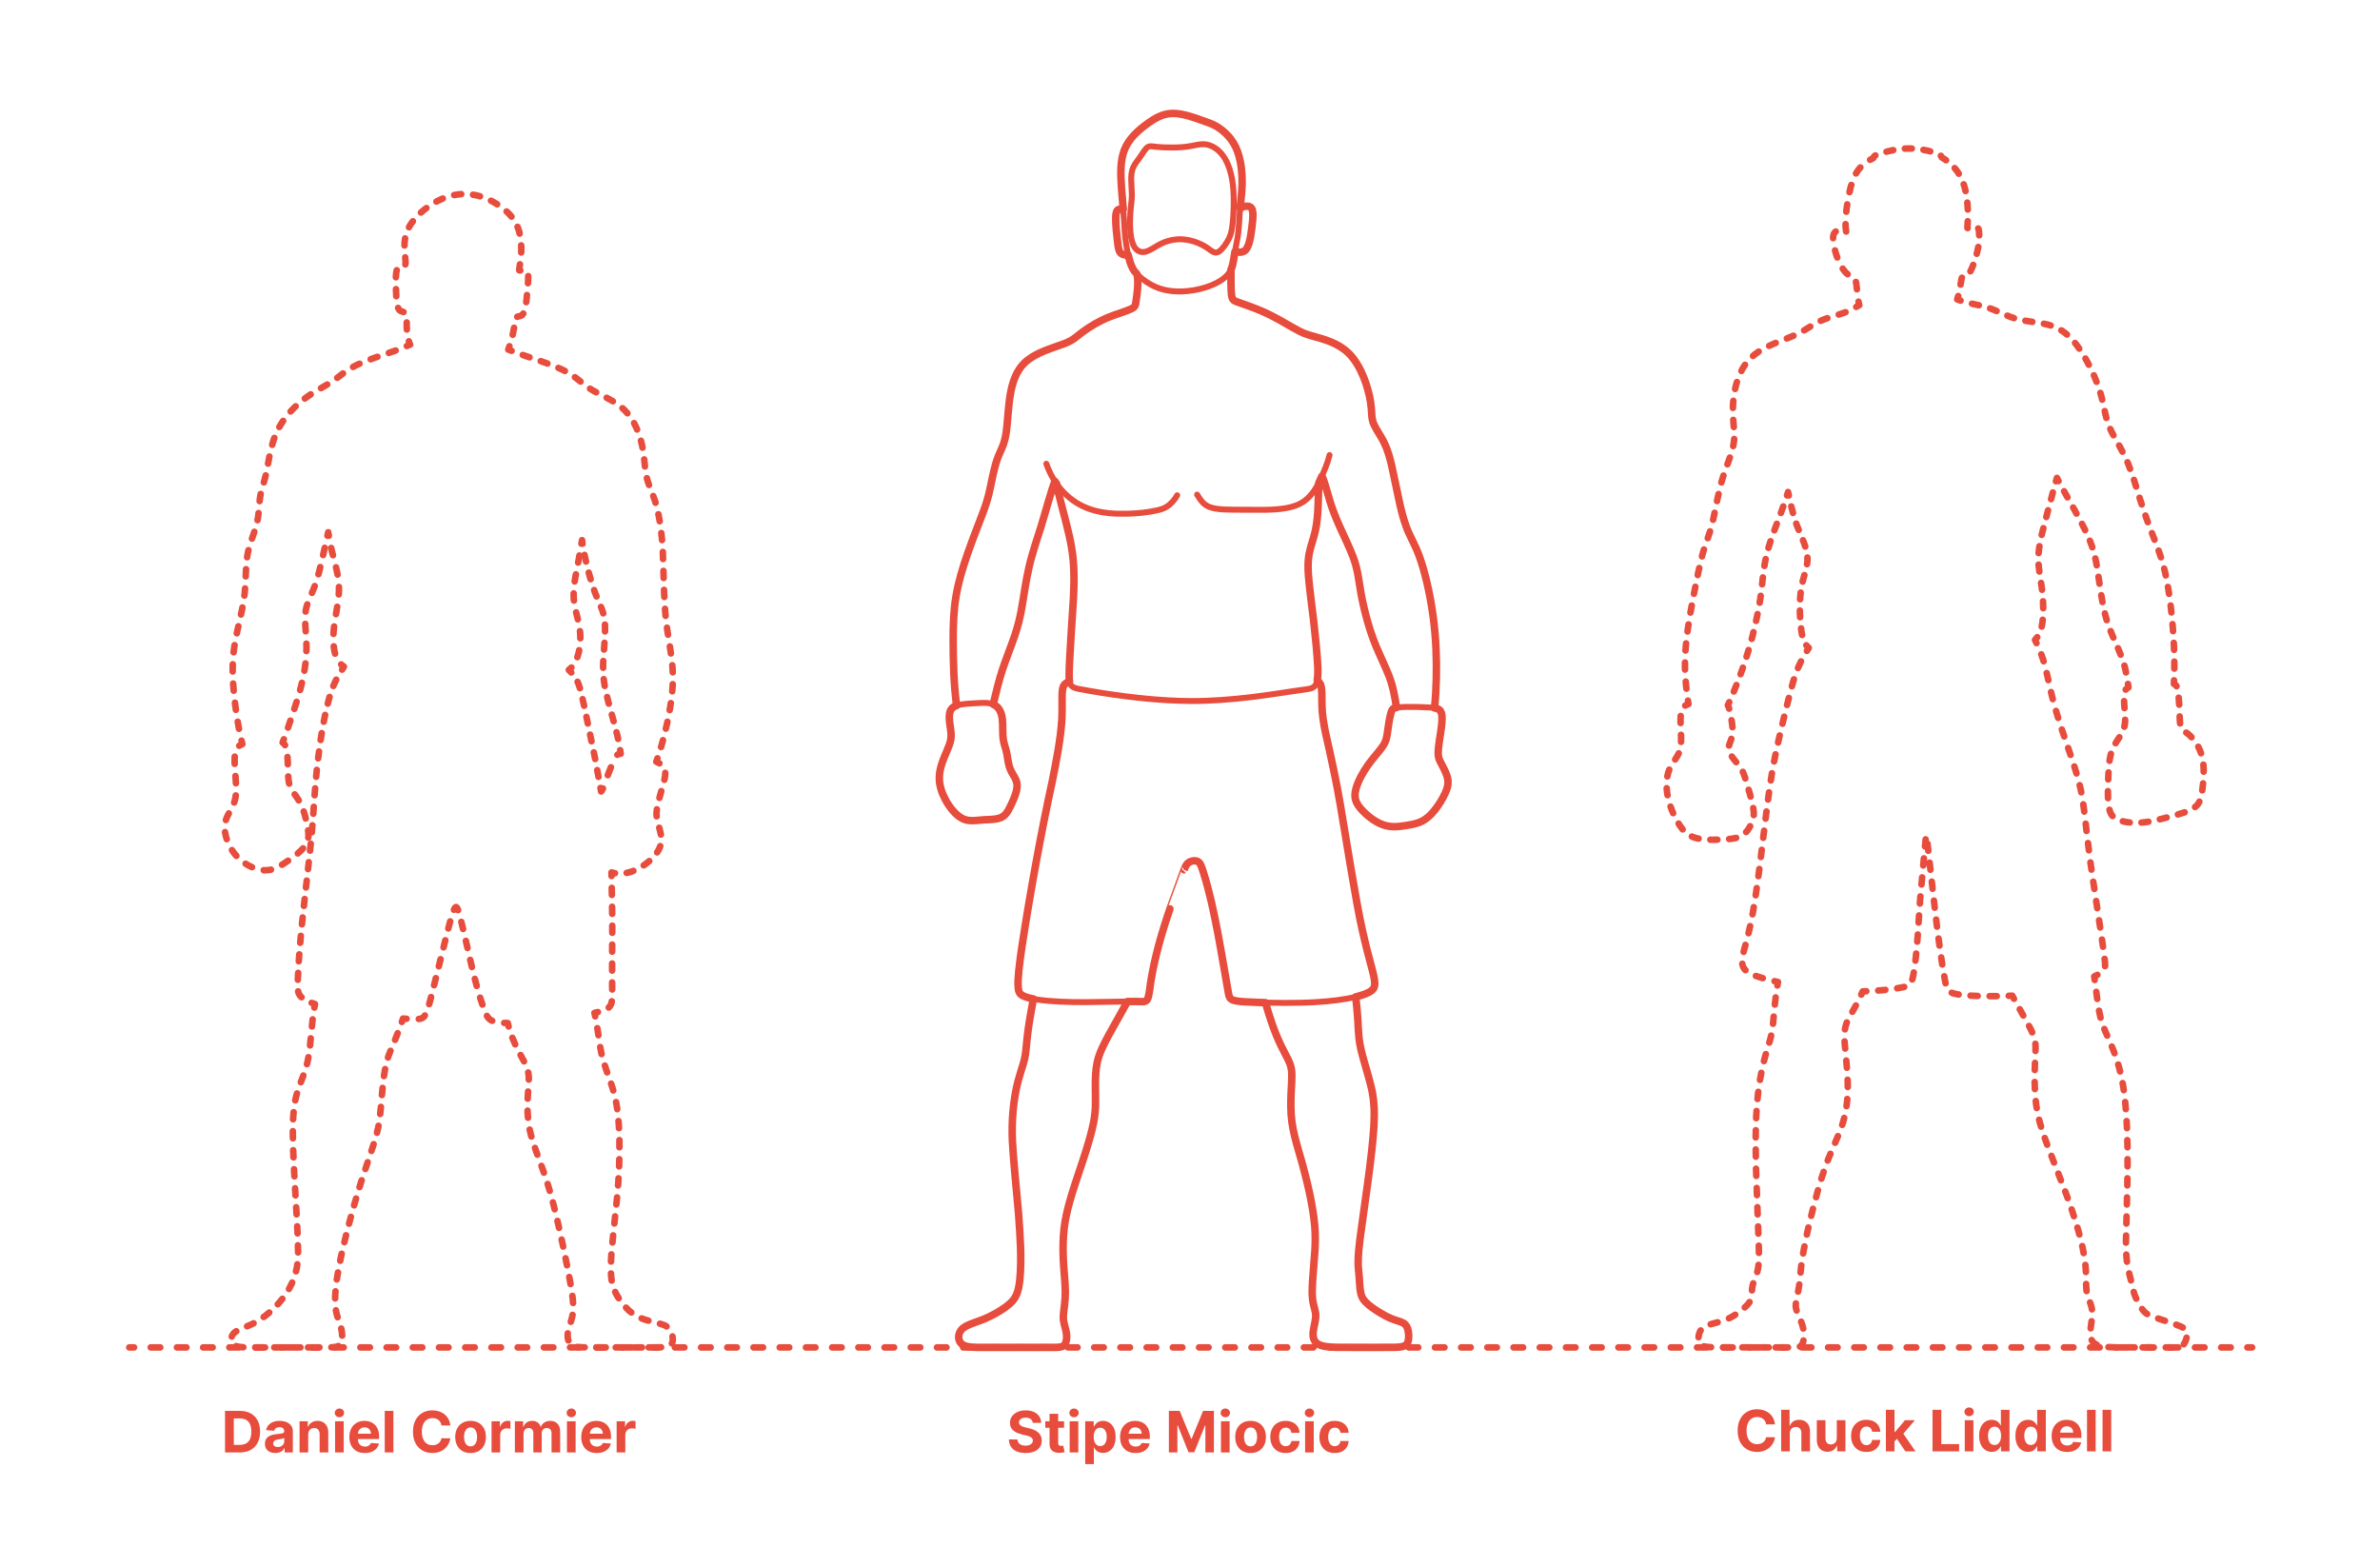 <?xml version="1.0" encoding="utf-8"?>
<!-- Generator: Adobe Illustrator 25.1.0, SVG Export Plug-In . SVG Version: 6.00 Build 0)  -->
<!DOCTYPE svg PUBLIC "-//W3C//DTD SVG 1.1//EN" "http://www.w3.org/Graphics/SVG/1.1/DTD/svg11.dtd">
<svg version="1.1" xmlns:x="http://ns.adobe.com/Extensibility/1.0/" xmlns:i="http://ns.adobe.com/AdobeIllustrator/10.0/" xmlns:graph="http://ns.adobe.com/Graphs/1.0/"
	 xmlns="http://www.w3.org/2000/svg" xmlns:xlink="http://www.w3.org/1999/xlink" x="0px" y="0px" width="1000px" height="650px"
	 viewBox="0 0 1000 650" enable-background="new 0 0 1000 650" xml:space="preserve">
<g id="FILL-BACKGROUND">
	<rect fill="#FFFFFF" width="1000" height="650"/>
</g>
<g id="N-DIMENSIONS">
</g>
<g id="N-TEXT">
	<g id="MTEXT_39_">
		<g>
			<g>
				<path fill="#E74C3C" d="M433.938,597.829c-0.068-0.688-0.361-1.222-0.878-1.603s-1.219-0.57-2.105-0.57
					c-0.603,0-1.111,0.084-1.526,0.251c-0.415,0.167-0.731,0.399-0.95,0.694c-0.219,0.296-0.328,0.631-0.328,1.006
					c-0.011,0.312,0.056,0.586,0.2,0.818c0.145,0.232,0.345,0.434,0.601,0.601c0.256,0.168,0.551,0.312,0.886,0.435
					c0.335,0.123,0.693,0.227,1.074,0.311l1.568,0.375c0.761,0.172,1.46,0.398,2.097,0.683s1.188,0.634,1.653,1.048
					c0.466,0.415,0.828,0.904,1.087,1.467c0.258,0.562,0.391,1.207,0.396,1.934c-0.005,1.068-0.277,1.994-0.814,2.775
					c-0.537,0.781-1.31,1.386-2.318,1.814c-1.009,0.43-2.223,0.644-3.644,0.644c-1.409,0-2.635-0.216-3.678-0.647
					s-1.855-1.072-2.438-1.922s-0.888-1.902-0.916-3.158h3.571c0.04,0.586,0.209,1.072,0.507,1.462s0.699,0.683,1.202,0.878
					s1.072,0.294,1.709,0.294c0.625,0,1.169-0.091,1.632-0.272s0.823-0.436,1.078-0.759c0.256-0.323,0.384-0.696,0.384-1.116
					c0-0.393-0.115-0.722-0.345-0.988c-0.23-0.268-0.565-0.494-1.006-0.682s-0.979-0.359-1.615-0.512l-1.9-0.478
					c-1.472-0.358-2.633-0.917-3.486-1.679c-0.852-0.762-1.275-1.787-1.27-3.077c-0.005-1.057,0.277-1.979,0.848-2.771
					c0.571-0.789,1.356-1.406,2.356-1.849c1-0.443,2.136-0.665,3.409-0.665c1.295,0,2.428,0.222,3.396,0.665
					c0.969,0.442,1.723,1.06,2.263,1.849c0.54,0.791,0.818,1.705,0.835,2.745H433.938z"/>
				<path fill="#E74C3C" d="M447.081,597.173v2.728h-7.884v-2.728H447.081z M440.987,594.037h3.63v12.203
					c0,0.336,0.051,0.596,0.153,0.781c0.103,0.184,0.246,0.313,0.431,0.387c0.185,0.074,0.399,0.111,0.644,0.111
					c0.17,0,0.341-0.016,0.511-0.047s0.301-0.056,0.392-0.072l0.571,2.701c-0.182,0.057-0.438,0.123-0.767,0.201
					c-0.33,0.076-0.73,0.123-1.202,0.141c-0.875,0.033-1.641-0.083-2.297-0.35c-0.656-0.268-1.166-0.682-1.53-1.244
					s-0.542-1.273-0.537-2.131V594.037z"/>
				<path fill="#E74C3C" d="M451.273,595.485c-0.54,0-1.003-0.179-1.389-0.537c-0.387-0.358-0.58-0.79-0.58-1.296
					c0-0.505,0.193-0.938,0.58-1.299c0.386-0.361,0.847-0.541,1.381-0.541c0.545,0,1.01,0.178,1.393,0.537
					c0.384,0.357,0.576,0.789,0.576,1.295s-0.192,0.939-0.576,1.299C452.274,595.305,451.812,595.485,451.273,595.485z
					 M449.44,610.264v-13.091h3.631v13.091H449.44z"/>
				<path fill="#E74C3C" d="M455.969,615.173v-18h3.58v2.198h0.162c0.159-0.352,0.391-0.711,0.694-1.078
					c0.304-0.365,0.702-0.673,1.193-0.92c0.491-0.247,1.104-0.371,1.836-0.371c0.955,0,1.835,0.249,2.642,0.746
					c0.807,0.497,1.452,1.244,1.935,2.242c0.482,0.996,0.724,2.245,0.724,3.745c0,1.46-0.234,2.692-0.703,3.694
					c-0.469,1.003-1.105,1.762-1.909,2.275c-0.804,0.515-1.703,0.771-2.697,0.771c-0.705,0-1.303-0.116-1.794-0.35
					c-0.492-0.232-0.894-0.526-1.206-0.882c-0.312-0.354-0.551-0.714-0.716-1.078H459.6v7.006H455.969z M459.523,603.719
					c0,0.777,0.108,1.457,0.324,2.037c0.216,0.578,0.528,1.029,0.938,1.35c0.409,0.322,0.906,0.482,1.492,0.482
					c0.591,0,1.091-0.164,1.5-0.49c0.409-0.326,0.72-0.781,0.933-1.363c0.213-0.583,0.319-1.255,0.319-2.016
					c0-0.756-0.105-1.421-0.315-1.994c-0.21-0.574-0.52-1.023-0.929-1.348s-0.912-0.485-1.508-0.485
					c-0.591,0-1.09,0.156-1.496,0.469s-0.717,0.756-0.933,1.329C459.631,602.264,459.523,602.939,459.523,603.719z"/>
				<path fill="#E74C3C" d="M477.113,610.52c-1.346,0-2.504-0.274-3.473-0.822c-0.969-0.549-1.715-1.327-2.237-2.336
					c-0.523-1.008-0.784-2.203-0.784-3.584c0-1.346,0.261-2.527,0.784-3.545c0.522-1.018,1.26-1.81,2.211-2.378
					c0.952-0.567,2.07-0.853,3.354-0.853c0.863,0,1.669,0.139,2.416,0.414s1.4,0.688,1.96,1.24c0.56,0.551,0.996,1.242,1.308,2.074
					c0.312,0.833,0.469,1.807,0.469,2.92v0.996h-11.054v-2.25h7.637c0-0.521-0.114-0.984-0.341-1.389
					c-0.227-0.403-0.541-0.721-0.941-0.95c-0.401-0.229-0.865-0.345-1.394-0.345c-0.551,0-1.039,0.126-1.462,0.379
					s-0.754,0.591-0.993,1.014c-0.239,0.424-0.361,0.895-0.367,1.411v2.14c0,0.646,0.121,1.207,0.362,1.678
					c0.242,0.473,0.584,0.836,1.027,1.092c0.443,0.256,0.968,0.383,1.577,0.383c0.403,0,0.772-0.057,1.108-0.17
					c0.335-0.113,0.622-0.284,0.861-0.512c0.238-0.227,0.42-0.506,0.545-0.835l3.358,0.222c-0.17,0.807-0.519,1.51-1.044,2.109
					c-0.526,0.6-1.202,1.065-2.029,1.398C479.146,610.354,478.193,610.52,477.113,610.52z"/>
				<path fill="#E74C3C" d="M491.125,592.809h4.551l4.807,11.729h0.205l4.807-11.729h4.551v17.455h-3.58v-11.361h-0.145
					l-4.517,11.275h-2.438l-4.517-11.317h-0.145v11.403h-3.58V592.809z"/>
				<path fill="#E74C3C" d="M514.843,595.485c-0.54,0-1.003-0.179-1.389-0.537c-0.387-0.358-0.58-0.79-0.58-1.296
					c0-0.505,0.193-0.938,0.58-1.299c0.386-0.361,0.847-0.541,1.381-0.541c0.545,0,1.01,0.178,1.393,0.537
					c0.384,0.357,0.576,0.789,0.576,1.295s-0.192,0.939-0.576,1.299C515.845,595.305,515.383,595.485,514.843,595.485z
					 M513.011,610.264v-13.091h3.631v13.091H513.011z"/>
				<path fill="#E74C3C" d="M525.454,610.52c-1.324,0-2.467-0.283-3.431-0.848c-0.963-0.566-1.706-1.355-2.229-2.369
					c-0.523-1.016-0.784-2.192-0.784-3.533c0-1.353,0.261-2.535,0.784-3.55c0.522-1.015,1.266-1.804,2.229-2.37
					c0.963-0.564,2.106-0.848,3.431-0.848c1.324,0,2.467,0.283,3.43,0.848c0.963,0.566,1.706,1.355,2.229,2.37
					c0.522,1.015,0.784,2.197,0.784,3.55c0,1.341-0.261,2.518-0.784,3.533c-0.523,1.014-1.266,1.803-2.229,2.369
					C527.921,610.236,526.778,610.52,525.454,610.52z M525.471,607.707c0.602,0,1.105-0.172,1.508-0.516s0.709-0.814,0.916-1.41
					c0.208-0.598,0.312-1.275,0.312-2.037s-0.104-1.441-0.312-2.037c-0.207-0.597-0.513-1.068-0.916-1.415s-0.906-0.521-1.508-0.521
					c-0.608,0-1.118,0.174-1.53,0.521c-0.412,0.347-0.722,0.818-0.929,1.415c-0.208,0.596-0.311,1.275-0.311,2.037
					s0.104,1.439,0.311,2.037c0.208,0.596,0.517,1.066,0.929,1.41C524.353,607.535,524.863,607.707,525.471,607.707z"/>
				<path fill="#E74C3C" d="M540.181,610.52c-1.341,0-2.493-0.285-3.456-0.857c-0.963-0.57-1.702-1.364-2.216-2.381
					c-0.515-1.018-0.771-2.188-0.771-3.512c0-1.341,0.26-2.519,0.78-3.533c0.52-1.014,1.26-1.807,2.22-2.377
					c0.96-0.572,2.102-0.857,3.426-0.857c1.142,0,2.142,0.208,3,0.623c0.858,0.414,1.537,0.996,2.037,1.746s0.776,1.631,0.827,2.643
					h-3.426c-0.097-0.653-0.351-1.18-0.763-1.581c-0.412-0.4-0.951-0.601-1.615-0.601c-0.562,0-1.053,0.152-1.47,0.455
					c-0.417,0.305-0.743,0.746-0.976,1.326c-0.233,0.58-0.35,1.281-0.35,2.105c0,0.834,0.115,1.545,0.345,2.131
					c0.23,0.584,0.555,1.031,0.976,1.338s0.912,0.459,1.475,0.459c0.415,0,0.789-0.084,1.121-0.255
					c0.333-0.171,0.608-0.419,0.827-0.745c0.219-0.327,0.362-0.721,0.431-1.182h3.426c-0.057,1-0.328,1.88-0.814,2.639
					c-0.486,0.758-1.155,1.351-2.007,1.777C542.354,610.307,541.346,610.52,540.181,610.52z"/>
				<path fill="#E74C3C" d="M550.195,595.485c-0.54,0-1.003-0.179-1.389-0.537c-0.387-0.358-0.58-0.79-0.58-1.296
					c0-0.505,0.193-0.938,0.58-1.299c0.386-0.361,0.847-0.541,1.381-0.541c0.545,0,1.01,0.178,1.393,0.537
					c0.384,0.357,0.576,0.789,0.576,1.295s-0.192,0.939-0.576,1.299C551.197,595.305,550.735,595.485,550.195,595.485z
					 M548.363,610.264v-13.091h3.631v13.091H548.363z"/>
				<path fill="#E74C3C" d="M560.806,610.52c-1.341,0-2.493-0.285-3.456-0.857c-0.963-0.57-1.702-1.364-2.216-2.381
					c-0.515-1.018-0.771-2.188-0.771-3.512c0-1.341,0.26-2.519,0.78-3.533c0.52-1.014,1.26-1.807,2.22-2.377
					c0.96-0.572,2.102-0.857,3.426-0.857c1.142,0,2.142,0.208,3,0.623c0.858,0.414,1.537,0.996,2.037,1.746s0.776,1.631,0.827,2.643
					h-3.426c-0.097-0.653-0.351-1.18-0.763-1.581c-0.412-0.4-0.951-0.601-1.615-0.601c-0.562,0-1.053,0.152-1.47,0.455
					c-0.417,0.305-0.743,0.746-0.976,1.326c-0.233,0.58-0.35,1.281-0.35,2.105c0,0.834,0.115,1.545,0.345,2.131
					c0.23,0.584,0.555,1.031,0.976,1.338s0.912,0.459,1.475,0.459c0.415,0,0.789-0.084,1.121-0.255
					c0.333-0.171,0.608-0.419,0.827-0.745c0.219-0.327,0.362-0.721,0.431-1.182h3.426c-0.057,1-0.328,1.88-0.814,2.639
					c-0.486,0.758-1.155,1.351-2.007,1.777C562.979,610.307,561.97,610.52,560.806,610.52z"/>
			</g>
		</g>
	</g>
	<g id="MTEXT_38_">
		<g>
			<g>
				<path fill="#E74C3C" d="M745.805,598.47h-3.733c-0.068-0.483-0.208-0.913-0.417-1.291c-0.21-0.378-0.48-0.7-0.81-0.968
					c-0.33-0.267-0.709-0.471-1.138-0.613c-0.429-0.143-0.894-0.213-1.394-0.213c-0.903,0-1.69,0.223-2.361,0.669
					s-1.19,1.094-1.56,1.942c-0.37,0.85-0.554,1.88-0.554,3.09c0,1.244,0.186,2.29,0.558,3.137s0.894,1.486,1.564,1.918
					s1.446,0.647,2.327,0.647c0.495,0,0.953-0.065,1.376-0.196s0.8-0.322,1.129-0.575s0.604-0.562,0.822-0.925
					s0.371-0.778,0.456-1.244l3.733,0.018c-0.097,0.801-0.336,1.572-0.72,2.313c-0.383,0.741-0.897,1.403-1.542,1.985
					s-1.412,1.043-2.301,1.381s-1.894,0.508-3.013,0.508c-1.557,0-2.947-0.354-4.172-1.058s-2.19-1.724-2.897-3.06
					c-0.708-1.335-1.061-2.951-1.061-4.85c0-1.903,0.358-3.522,1.074-4.857c0.716-1.336,1.688-2.354,2.915-3.056
					c1.228-0.702,2.608-1.053,4.142-1.053c1.011,0,1.95,0.142,2.817,0.427c0.866,0.283,1.635,0.697,2.305,1.24
					c0.67,0.542,1.217,1.205,1.641,1.989S745.686,597.459,745.805,598.47z"/>
				<path fill="#E74C3C" d="M752.018,602.245v7.568h-3.631v-17.454h3.528v6.673h0.154c0.295-0.772,0.772-1.38,1.432-1.819
					c0.659-0.44,1.486-0.66,2.48-0.66c0.909,0,1.703,0.197,2.382,0.592c0.679,0.395,1.207,0.96,1.585,1.695
					c0.378,0.736,0.564,1.615,0.559,2.639v8.335h-3.631v-7.688c0.005-0.807-0.197-1.435-0.609-1.884s-0.987-0.673-1.726-0.673
					c-0.494,0-0.93,0.104-1.308,0.315c-0.378,0.21-0.673,0.516-0.886,0.916S752.023,601.683,752.018,602.245z"/>
				<path fill="#E74C3C" d="M771.765,604.24v-7.518h3.631v13.091h-3.486v-2.378h-0.137c-0.295,0.768-0.785,1.384-1.47,1.85
					c-0.685,0.466-1.519,0.699-2.501,0.699c-0.875,0-1.645-0.199-2.31-0.598c-0.665-0.396-1.183-0.963-1.555-1.695
					s-0.561-1.611-0.567-2.634v-8.335H767v7.688c0.005,0.772,0.213,1.383,0.622,1.832s0.958,0.674,1.645,0.674
					c0.438,0,0.847-0.102,1.227-0.303c0.381-0.201,0.689-0.502,0.925-0.899S771.77,604.824,771.765,604.24z"/>
				<path fill="#E74C3C" d="M784.208,610.069c-1.341,0-2.493-0.286-3.456-0.856c-0.963-0.571-1.702-1.365-2.216-2.383
					c-0.515-1.017-0.771-2.188-0.771-3.511c0-1.341,0.26-2.519,0.78-3.532c0.52-1.015,1.26-1.808,2.22-2.379
					c0.96-0.57,2.102-0.855,3.426-0.855c1.142,0,2.142,0.207,3,0.621c0.858,0.415,1.537,0.998,2.037,1.748s0.776,1.631,0.827,2.642
					h-3.426c-0.097-0.653-0.351-1.181-0.763-1.581c-0.412-0.4-0.951-0.601-1.615-0.601c-0.562,0-1.053,0.151-1.47,0.456
					c-0.417,0.304-0.743,0.746-0.976,1.325c-0.233,0.579-0.35,1.281-0.35,2.104c0,0.836,0.115,1.546,0.345,2.131
					c0.23,0.586,0.555,1.031,0.976,1.338s0.912,0.461,1.475,0.461c0.415,0,0.789-0.086,1.121-0.256
					c0.333-0.17,0.608-0.419,0.827-0.746c0.219-0.326,0.362-0.72,0.431-1.18h3.426c-0.057,1-0.328,1.879-0.814,2.637
					c-0.486,0.76-1.155,1.352-2.007,1.777C786.381,609.855,785.373,610.069,784.208,610.069z"/>
				<path fill="#E74C3C" d="M792.389,609.813v-17.454h3.631v17.454H792.389z M795.679,606.047l0.008-4.355h0.528l4.193-4.969h4.167
					l-5.633,6.58h-0.861L795.679,606.047z M800.571,609.813l-3.853-5.702l2.42-2.564l5.685,8.267H800.571z"/>
				<path fill="#E74C3C" d="M811.983,609.813v-17.454h3.69v14.412h7.483v3.042H811.983z"/>
				<path fill="#E74C3C" d="M827.366,595.035c-0.54,0-1.003-0.18-1.389-0.537c-0.387-0.357-0.58-0.789-0.58-1.295
					s0.193-0.939,0.58-1.301c0.386-0.36,0.847-0.541,1.381-0.541c0.545,0,1.01,0.18,1.393,0.537c0.384,0.358,0.576,0.79,0.576,1.296
					c0,0.505-0.192,0.938-0.576,1.3C828.368,594.855,827.906,595.035,827.366,595.035z M825.534,609.813v-13.091h3.631v13.091
					H825.534z"/>
				<path fill="#E74C3C" d="M836.886,610.026c-0.995,0-1.894-0.257-2.698-0.771c-0.804-0.515-1.44-1.273-1.909-2.276
					s-0.703-2.233-0.703-3.694c0-1.5,0.242-2.748,0.725-3.746c0.483-0.997,1.126-1.744,1.93-2.241
					c0.804-0.497,1.686-0.745,2.646-0.745c0.733,0,1.345,0.123,1.837,0.37c0.491,0.247,0.889,0.554,1.193,0.921
					c0.304,0.366,0.536,0.726,0.695,1.078h0.111v-6.562h3.622v17.454h-3.58v-2.097h-0.153c-0.17,0.363-0.411,0.723-0.72,1.078
					c-0.31,0.355-0.71,0.649-1.202,0.883C838.188,609.91,837.59,610.026,836.886,610.026z M838.036,607.137
					c0.585,0,1.081-0.16,1.487-0.48c0.406-0.321,0.719-0.771,0.938-1.352c0.219-0.579,0.328-1.258,0.328-2.037
					c0-0.777-0.108-1.454-0.324-2.027c-0.216-0.574-0.528-1.018-0.938-1.33c-0.409-0.312-0.906-0.469-1.491-0.469
					c-0.597,0-1.1,0.162-1.509,0.486c-0.409,0.323-0.719,0.771-0.929,1.346c-0.21,0.574-0.315,1.238-0.315,1.994
					c0,0.762,0.106,1.434,0.32,2.016c0.213,0.583,0.522,1.037,0.929,1.364S837.439,607.137,838.036,607.137z"/>
				<path fill="#E74C3C" d="M852.133,610.026c-0.995,0-1.894-0.257-2.698-0.771c-0.804-0.515-1.44-1.273-1.909-2.276
					s-0.703-2.233-0.703-3.694c0-1.5,0.242-2.748,0.725-3.746c0.483-0.997,1.126-1.744,1.93-2.241
					c0.804-0.497,1.686-0.745,2.646-0.745c0.733,0,1.345,0.123,1.837,0.37c0.491,0.247,0.889,0.554,1.193,0.921
					c0.304,0.366,0.536,0.726,0.695,1.078h0.111v-6.562h3.622v17.454h-3.58v-2.097h-0.153c-0.17,0.363-0.411,0.723-0.72,1.078
					c-0.31,0.355-0.71,0.649-1.202,0.883C853.435,609.91,852.837,610.026,852.133,610.026z M853.283,607.137
					c0.585,0,1.081-0.16,1.487-0.48c0.406-0.321,0.719-0.771,0.938-1.352c0.219-0.579,0.328-1.258,0.328-2.037
					c0-0.777-0.108-1.454-0.324-2.027c-0.216-0.574-0.528-1.018-0.938-1.33c-0.409-0.312-0.906-0.469-1.491-0.469
					c-0.597,0-1.1,0.162-1.509,0.486c-0.409,0.323-0.719,0.771-0.929,1.346c-0.21,0.574-0.315,1.238-0.315,1.994
					c0,0.762,0.106,1.434,0.32,2.016c0.213,0.583,0.522,1.037,0.929,1.364S852.687,607.137,853.283,607.137z"/>
				<path fill="#E74C3C" d="M868.521,610.069c-1.346,0-2.504-0.274-3.473-0.823c-0.969-0.548-1.715-1.326-2.237-2.334
					c-0.523-1.01-0.784-2.203-0.784-3.584c0-1.348,0.261-2.529,0.784-3.546c0.522-1.017,1.26-1.81,2.211-2.378
					s2.07-0.852,3.354-0.852c0.863,0,1.669,0.137,2.416,0.412c0.747,0.276,1.4,0.689,1.96,1.24c0.56,0.552,0.996,1.244,1.308,2.076
					s0.469,1.805,0.469,2.918v0.998h-11.054v-2.25h7.637c0-0.523-0.114-0.986-0.341-1.39c-0.227-0.403-0.541-0.72-0.941-0.95
					c-0.401-0.23-0.865-0.346-1.394-0.346c-0.551,0-1.039,0.127-1.462,0.38s-0.754,0.591-0.993,1.015
					c-0.239,0.423-0.361,0.893-0.367,1.41v2.139c0,0.648,0.121,1.208,0.362,1.68c0.242,0.471,0.584,0.835,1.027,1.091
					c0.443,0.255,0.968,0.384,1.577,0.384c0.403,0,0.772-0.057,1.108-0.171c0.335-0.114,0.622-0.284,0.861-0.511
					c0.238-0.229,0.42-0.506,0.545-0.836l3.358,0.222c-0.17,0.807-0.519,1.51-1.044,2.109c-0.526,0.6-1.202,1.065-2.029,1.397
					C870.554,609.902,869.601,610.069,868.521,610.069z"/>
				<path fill="#E74C3C" d="M880.53,592.359v17.454h-3.631v-17.454H880.53z"/>
				<path fill="#E74C3C" d="M887.058,592.359v17.454h-3.631v-17.454H887.058z"/>
			</g>
		</g>
	</g>
	<g id="MTEXT_37_">
		<g>
			<g>
				<path fill="#E74C3C" d="M100.738,610.264h-6.188v-17.455h6.239c1.755,0,3.267,0.349,4.534,1.045
					c1.267,0.695,2.243,1.694,2.928,2.996c0.685,1.301,1.027,2.857,1.027,4.67c0,1.818-0.342,3.381-1.027,4.688
					s-1.665,2.31-2.94,3.008C104.035,609.914,102.511,610.264,100.738,610.264z M98.241,607.102h2.344
					c1.091,0,2.01-0.194,2.757-0.584c0.747-0.389,1.31-0.994,1.688-1.814c0.378-0.821,0.567-1.883,0.567-3.184
					c0-1.29-0.189-2.344-0.567-3.162s-0.939-1.42-1.683-1.807c-0.745-0.387-1.662-0.58-2.753-0.58h-2.352V607.102z"/>
				<path fill="#E74C3C" d="M115.669,610.511c-0.835,0-1.58-0.146-2.233-0.438c-0.653-0.293-1.169-0.728-1.547-1.305
					c-0.378-0.576-0.566-1.297-0.566-2.16c0-0.727,0.133-1.338,0.4-1.832s0.631-0.893,1.091-1.193
					c0.46-0.301,0.984-0.529,1.572-0.682c0.588-0.154,1.206-0.262,1.854-0.324c0.761-0.08,1.375-0.154,1.841-0.227
					c0.466-0.07,0.804-0.177,1.014-0.318c0.21-0.143,0.315-0.353,0.315-0.631v-0.051c0-0.541-0.169-0.958-0.507-1.254
					c-0.338-0.295-0.817-0.443-1.436-0.443c-0.653,0-1.173,0.145-1.56,0.432c-0.386,0.286-0.642,0.646-0.767,1.078l-3.358-0.273
					c0.17-0.795,0.506-1.484,1.006-2.066s1.146-1.031,1.939-1.348c0.792-0.314,1.711-0.473,2.757-0.473
					c0.728,0,1.425,0.086,2.092,0.256s1.262,0.436,1.781,0.793c0.52,0.357,0.931,0.816,1.231,1.377
					c0.301,0.559,0.452,1.229,0.452,2.006v8.83h-3.443v-1.815h-0.103c-0.21,0.409-0.491,0.769-0.844,1.078
					c-0.352,0.31-0.775,0.552-1.27,0.725C116.888,610.424,116.317,610.511,115.669,610.511z M116.709,608.006
					c0.534,0,1.005-0.107,1.415-0.32s0.73-0.502,0.963-0.865c0.233-0.363,0.349-0.775,0.349-1.236v-1.389
					c-0.114,0.074-0.269,0.141-0.464,0.201c-0.196,0.059-0.417,0.113-0.661,0.161s-0.489,0.091-0.733,0.128s-0.466,0.07-0.665,0.098
					c-0.426,0.062-0.798,0.162-1.117,0.299s-0.565,0.319-0.741,0.549c-0.176,0.23-0.264,0.516-0.264,0.857
					c0,0.494,0.18,0.871,0.541,1.129C115.694,607.876,116.152,608.006,116.709,608.006z"/>
				<path fill="#E74C3C" d="M129.494,602.695v7.568h-3.631v-13.091h3.46v2.31h0.153c0.29-0.762,0.775-1.365,1.458-1.811
					c0.682-0.446,1.508-0.67,2.48-0.67c0.909,0,1.702,0.199,2.378,0.598c0.676,0.396,1.202,0.964,1.577,1.699
					c0.375,0.736,0.562,1.613,0.562,2.629v8.336H134.3v-7.688c0.006-0.801-0.199-1.428-0.613-1.879
					c-0.415-0.452-0.986-0.678-1.713-0.678c-0.489,0-0.919,0.105-1.291,0.314c-0.372,0.211-0.662,0.516-0.87,0.917
					C129.606,601.651,129.499,602.133,129.494,602.695z"/>
				<path fill="#E74C3C" d="M142.618,595.485c-0.54,0-1.003-0.179-1.389-0.537c-0.387-0.358-0.58-0.79-0.58-1.296
					c0-0.505,0.193-0.938,0.58-1.299c0.386-0.361,0.847-0.541,1.381-0.541c0.545,0,1.01,0.178,1.393,0.537
					c0.384,0.357,0.576,0.789,0.576,1.295s-0.192,0.939-0.576,1.299C143.62,595.305,143.158,595.485,142.618,595.485z
					 M140.786,610.264v-13.091h3.631v13.091H140.786z"/>
				<path fill="#E74C3C" d="M153.28,610.52c-1.346,0-2.504-0.274-3.473-0.822c-0.969-0.549-1.715-1.327-2.237-2.336
					c-0.523-1.008-0.784-2.203-0.784-3.584c0-1.346,0.261-2.527,0.784-3.545c0.522-1.018,1.26-1.81,2.211-2.378
					c0.952-0.567,2.07-0.853,3.354-0.853c0.863,0,1.669,0.139,2.416,0.414s1.4,0.688,1.96,1.24c0.56,0.551,0.996,1.242,1.308,2.074
					c0.312,0.833,0.469,1.807,0.469,2.92v0.996h-11.054v-2.25h7.637c0-0.521-0.114-0.984-0.341-1.389
					c-0.227-0.403-0.541-0.721-0.941-0.95c-0.401-0.229-0.865-0.345-1.394-0.345c-0.551,0-1.039,0.126-1.462,0.379
					s-0.754,0.591-0.993,1.014c-0.239,0.424-0.361,0.895-0.367,1.411v2.14c0,0.646,0.121,1.207,0.362,1.678
					c0.242,0.473,0.584,0.836,1.027,1.092c0.443,0.256,0.968,0.383,1.577,0.383c0.403,0,0.772-0.057,1.108-0.17
					c0.335-0.113,0.622-0.284,0.861-0.512c0.238-0.227,0.42-0.506,0.545-0.835l3.358,0.222c-0.17,0.807-0.519,1.51-1.044,2.109
					c-0.526,0.6-1.202,1.065-2.029,1.398C155.312,610.354,154.359,610.52,153.28,610.52z"/>
				<path fill="#E74C3C" d="M165.289,592.809v17.455h-3.631v-17.455H165.289z"/>
				<path fill="#E74C3C" d="M189.22,598.92h-3.733c-0.068-0.482-0.208-0.913-0.417-1.291c-0.21-0.378-0.48-0.7-0.81-0.967
					c-0.33-0.268-0.709-0.473-1.138-0.614c-0.429-0.142-0.894-0.214-1.394-0.214c-0.903,0-1.69,0.224-2.361,0.67
					c-0.67,0.445-1.19,1.094-1.56,1.943c-0.37,0.85-0.554,1.879-0.554,3.09c0,1.244,0.186,2.289,0.558,3.136
					s0.894,1.485,1.564,1.917c0.67,0.433,1.446,0.648,2.327,0.648c0.495,0,0.953-0.065,1.376-0.196
					c0.423-0.13,0.8-0.322,1.129-0.575s0.604-0.561,0.822-0.925c0.219-0.363,0.371-0.778,0.456-1.244l3.733,0.017
					c-0.097,0.801-0.336,1.572-0.72,2.314c-0.383,0.741-0.897,1.403-1.542,1.986c-0.645,0.582-1.412,1.042-2.301,1.38
					s-1.894,0.507-3.013,0.507c-1.557,0-2.947-0.352-4.172-1.057c-1.225-0.704-2.19-1.725-2.897-3.06
					c-0.708-1.335-1.061-2.952-1.061-4.849c0-1.904,0.358-3.523,1.074-4.859c0.716-1.334,1.688-2.354,2.915-3.055
					c1.228-0.701,2.608-1.053,4.142-1.053c1.011,0,1.95,0.143,2.817,0.426c0.866,0.285,1.635,0.698,2.305,1.24
					c0.67,0.543,1.217,1.207,1.641,1.99C188.829,597.011,189.101,597.908,189.22,598.92z"/>
				<path fill="#E74C3C" d="M197.717,610.52c-1.324,0-2.467-0.283-3.431-0.848c-0.963-0.566-1.706-1.355-2.229-2.369
					c-0.523-1.016-0.784-2.192-0.784-3.533c0-1.353,0.261-2.535,0.784-3.55c0.522-1.015,1.266-1.804,2.229-2.37
					c0.963-0.564,2.106-0.848,3.431-0.848c1.324,0,2.467,0.283,3.43,0.848c0.963,0.566,1.706,1.355,2.229,2.37
					c0.522,1.015,0.784,2.197,0.784,3.55c0,1.341-0.261,2.518-0.784,3.533c-0.523,1.014-1.266,1.803-2.229,2.369
					C200.184,610.236,199.041,610.52,197.717,610.52z M197.734,607.707c0.602,0,1.105-0.172,1.508-0.516s0.709-0.814,0.916-1.41
					c0.208-0.598,0.312-1.275,0.312-2.037s-0.104-1.441-0.312-2.037c-0.207-0.597-0.513-1.068-0.916-1.415s-0.906-0.521-1.508-0.521
					c-0.608,0-1.118,0.174-1.53,0.521c-0.412,0.347-0.722,0.818-0.929,1.415c-0.208,0.596-0.311,1.275-0.311,2.037
					s0.104,1.439,0.311,2.037c0.208,0.596,0.517,1.066,0.929,1.41C196.616,607.535,197.125,607.707,197.734,607.707z"/>
				<path fill="#E74C3C" d="M206.529,610.264v-13.091h3.52v2.284h0.136c0.239-0.812,0.639-1.428,1.202-1.846s1.21-0.626,1.943-0.626
					c0.182,0,0.378,0.011,0.588,0.034c0.21,0.022,0.395,0.054,0.554,0.094v3.221c-0.17-0.051-0.406-0.096-0.708-0.136
					s-0.577-0.06-0.827-0.06c-0.534,0-1.01,0.115-1.428,0.346c-0.417,0.229-0.747,0.549-0.988,0.959
					c-0.242,0.408-0.362,0.88-0.362,1.414v7.406H206.529z"/>
				<path fill="#E74C3C" d="M216.338,610.264v-13.091h3.46v2.31h0.153c0.273-0.768,0.727-1.372,1.364-1.815
					c0.636-0.442,1.397-0.665,2.284-0.665c0.897,0,1.662,0.224,2.292,0.67c0.63,0.445,1.051,1.049,1.261,1.811h0.136
					c0.267-0.75,0.751-1.352,1.453-1.803s1.533-0.678,2.493-0.678c1.222,0,2.214,0.389,2.979,1.164s1.146,1.873,1.146,3.293v8.805
					h-3.622v-8.088c0-0.728-0.193-1.273-0.58-1.637c-0.387-0.363-0.87-0.545-1.449-0.545c-0.659,0-1.173,0.209-1.542,0.626
					s-0.554,0.968-0.554,1.649v7.994h-3.52V602.1c0-0.643-0.183-1.154-0.55-1.535c-0.366-0.381-0.848-0.57-1.444-0.57
					c-0.404,0-0.766,0.101-1.087,0.303c-0.321,0.201-0.575,0.482-0.763,0.844c-0.188,0.36-0.281,0.782-0.281,1.266v7.857H216.338z"
					/>
				<path fill="#E74C3C" d="M240.057,595.485c-0.54,0-1.003-0.179-1.389-0.537c-0.387-0.358-0.58-0.79-0.58-1.296
					c0-0.505,0.193-0.938,0.58-1.299c0.386-0.361,0.847-0.541,1.381-0.541c0.545,0,1.01,0.178,1.393,0.537
					c0.384,0.357,0.576,0.789,0.576,1.295s-0.192,0.939-0.576,1.299C241.059,595.305,240.597,595.485,240.057,595.485z
					 M238.225,610.264v-13.091h3.631v13.091H238.225z"/>
				<path fill="#E74C3C" d="M250.719,610.52c-1.346,0-2.504-0.274-3.473-0.822c-0.969-0.549-1.715-1.327-2.237-2.336
					c-0.523-1.008-0.784-2.203-0.784-3.584c0-1.346,0.261-2.527,0.784-3.545c0.522-1.018,1.26-1.81,2.211-2.378
					c0.952-0.567,2.07-0.853,3.354-0.853c0.863,0,1.669,0.139,2.416,0.414s1.4,0.688,1.96,1.24c0.56,0.551,0.996,1.242,1.308,2.074
					c0.312,0.833,0.469,1.807,0.469,2.92v0.996h-11.054v-2.25h7.637c0-0.521-0.114-0.984-0.341-1.389
					c-0.227-0.403-0.541-0.721-0.941-0.95c-0.401-0.229-0.865-0.345-1.394-0.345c-0.551,0-1.039,0.126-1.462,0.379
					s-0.754,0.591-0.993,1.014c-0.239,0.424-0.361,0.895-0.367,1.411v2.14c0,0.646,0.121,1.207,0.362,1.678
					c0.242,0.473,0.584,0.836,1.027,1.092c0.443,0.256,0.968,0.383,1.577,0.383c0.403,0,0.772-0.057,1.108-0.17
					c0.335-0.113,0.622-0.284,0.861-0.512c0.238-0.227,0.42-0.506,0.545-0.835l3.358,0.222c-0.17,0.807-0.519,1.51-1.044,2.109
					c-0.526,0.6-1.202,1.065-2.029,1.398C252.751,610.354,251.798,610.52,250.719,610.52z"/>
				<path fill="#E74C3C" d="M259.097,610.264v-13.091h3.52v2.284h0.136c0.239-0.812,0.639-1.428,1.202-1.846s1.21-0.626,1.943-0.626
					c0.182,0,0.378,0.011,0.588,0.034c0.21,0.022,0.395,0.054,0.554,0.094v3.221c-0.17-0.051-0.406-0.096-0.708-0.136
					s-0.577-0.06-0.827-0.06c-0.534,0-1.01,0.115-1.428,0.346c-0.417,0.229-0.747,0.549-0.988,0.959
					c-0.242,0.408-0.362,0.88-0.362,1.414v7.406H259.097z"/>
			</g>
		</g>
	</g>
</g>
<g id="_x32_D_x24_AG-GUIDES">
</g>
<g id="_x32_D_x24_AG-DIAGRAM">
	<g id="POLYLINE_1692_">
		<g>
			<g>
				
					<line fill="none" stroke="#E74C3C" stroke-width="2.75" stroke-linecap="round" stroke-linejoin="round" x1="54.316" y1="566.142" x2="56.316" y2="566.142"/>
				
					<line fill="none" stroke="#E74C3C" stroke-width="2.75" stroke-linecap="round" stroke-linejoin="round" stroke-dasharray="4.004,7.008" x1="63.324" y1="566.142" x2="940.767" y2="566.142"/>
				
					<line fill="none" stroke="#E74C3C" stroke-width="2.75" stroke-linecap="round" stroke-linejoin="round" x1="944.271" y1="566.142" x2="946.271" y2="566.142"/>
			</g>
		</g>
	</g>
</g>
<g id="_x32_D_x24_AG-DETAILS-DIAGRAM">
	<g id="POLYLINE_54_">
		<g>
			<g>
				<path fill="none" stroke="#E74C3C" stroke-width="2.75" stroke-linecap="round" stroke-linejoin="round" d="M130.944,421.363
					c0.467,0.181,0.938,0.351,1.407,0.516c-0.096,0.475-0.189,0.967-0.277,1.474"/>
				
					<path fill="none" stroke="#E74C3C" stroke-width="2.75" stroke-linecap="round" stroke-linejoin="round" stroke-dasharray="3,5" d="
					M131.367,428.304c-0.457,3.832-0.786,7.886-1.108,11.188c-0.213,1.973-0.479,4.073-0.901,6.009
					c-0.43,2.005-1.047,4.023-1.737,5.954l-1.958,5.268c-0.69,1.915-1.279,3.897-1.666,5.894c-0.482,2.445-0.724,4.974-0.849,7.461
					c-0.66,15.273,1.963,40.435,2.096,55.85c-0.016,2.181-0.123,4.405-0.494,6.557c-1.091,6.384-4.64,12.126-9.131,16.701
					c-2.564,2.596-5.464,4.916-8.694,6.629c-1.555,0.84-3.68,1.667-5.321,2.36c-0.695,0.297-1.435,0.633-2.085,1.017
					c-0.746,0.437-1.438,1.01-1.871,1.769c-0.297,0.511-0.477,1.094-0.497,1.686c-0.024,0.665,0.165,1.344,0.566,1.879
					c0.6,0.817,1.618,1.158,2.578,1.333c0.9,0.165,1.84,0.215,2.753,0.249c0.42,0.018,1.659,0.028,2.098,0.033l32.813-0.005
					c1.105-0.022,2.25-0.036,3.333-0.273c0.495-0.114,0.991-0.286,1.398-0.598c0.735-0.558,0.995-1.513,1.083-2.393
					c0.085-0.875,0.02-1.772-0.075-2.644c-0.149-1.431-0.452-2.861-0.94-4.215c-0.701-1.86-1.404-3.828-1.671-5.794
					c-0.59-4.187-0.155-8.475,0.422-12.641c0.98-6.623,2.608-13.46,4.241-19.954c1.92-7.452,4.2-15.646,6.598-22.936
					c1.02-3.131,5.047-14.751,5.802-17.771c0.561-2.066,1.017-4.233,1.318-6.353c0.853-6.518,1.05-14.361,2.239-20.825
					c0.464-2.745,1.205-5.472,2.289-8.04c1.342-3.129,2.777-6.597,4.019-9.961"/>
				<path fill="none" stroke="#E74C3C" stroke-width="2.75" stroke-linecap="round" stroke-linejoin="round" d="M168.857,429.384
					c0.165-0.478,0.325-0.952,0.478-1.42c0.479,0.031,0.983,0.064,1.497,0.095"/>
				
					<path fill="none" stroke="#E74C3C" stroke-width="2.75" stroke-linecap="round" stroke-linejoin="round" stroke-dasharray="3.075,5.126" d="
					M175.956,428.137c0.032-0.003,0.063-0.007,0.095-0.011c0.535-0.062,1.078-0.186,1.538-0.478
					c0.484-0.303,0.838-0.771,1.123-1.258c0.508-0.881,0.852-1.864,1.163-2.829c1.839-6.286,8.077-32.541,9.912-38.701
					c0.31-0.989,0.629-2.027,1.099-2.953c0.11-0.207,0.231-0.418,0.395-0.589l0.014-0.014l0.013-0.013l0.013-0.012l0.013-0.012
					l0.013-0.012l0.013-0.011l0.013-0.01l0.013-0.01l0.013-0.009l0.013-0.009l0.013-0.008l0.013-0.008l0.013-0.007l0.013-0.007
					c0.017-0.008,0.035-0.016,0.053-0.021l0.006-0.002l0.006-0.001l0.006-0.002l0.006-0.001l0.006-0.001l0.006-0.001l0.006-0.001
					l0.006-0.001l0.006-0.001l0.006-0.001l0.006,0l0.006,0l0.006,0l0.006,0l0.006,0h0.006l0.006,0h0.006l0.006,0l0.006,0l0.006,0
					l0.006,0.001l0.006,0.001l0.006,0.001l0.006,0.001l0.006,0.001l0.006,0.001l0.006,0.001l0.006,0.001l0.006,0.001l0.006,0.002
					l0.006,0.002l0.006,0.002l0.006,0.002c0.125,0.047,0.217,0.152,0.294,0.258c0.267,0.392,0.418,0.857,0.573,1.302
					c3.776,13.073,6.343,30.285,11.42,42.903c0.386,0.928,0.846,1.874,1.619,2.542c0.731,0.641,1.672,0.981,2.606,1.204
					c0.351,0.081,0.706,0.148,1.064,0.204"/>
				<path fill="none" stroke="#E74C3C" stroke-width="2.75" stroke-linecap="round" stroke-linejoin="round" d="M211.843,429.802
					c0.501,0.02,1.001,0.029,1.498,0.033c0.114,0.486,0.237,0.97,0.368,1.452"/>
				
					<path fill="none" stroke="#E74C3C" stroke-width="2.75" stroke-linecap="round" stroke-linejoin="round" stroke-dasharray="3.011,5.018" d="
					M215.288,436.05c0.818,2.094,1.776,4.135,2.834,6.108c1.263,2.422,3.082,5.265,3.713,7.914c0.331,1.331,0.392,2.723,0.343,4.089
					c-0.092,2.205-0.377,5.138-0.469,7.338c-0.097,2.145-0.12,4.386,0,6.527c0.12,2.19,0.388,4.424,0.838,6.572
					c0.658,3.14,1.71,6.298,2.79,9.317c1.763,4.786,4.262,11.434,5.611,16.293c2.242,7.725,4.167,16.521,5.858,24.403
					c1.174,5.67,2.611,12.641,3.485,18.347c0.262,1.779,0.512,3.68,0.572,5.48c0.038,1.142-0.004,2.315-0.175,3.446
					c-0.153,1.034-0.423,2.069-0.72,3.069c-0.626,2.167-1.661,4.606-1.433,6.895c0.081,0.848,0.325,1.698,0.809,2.407
					c0.357,0.526,0.854,0.957,1.432,1.225c0.655,0.308,1.381,0.436,2.096,0.518c1.199,0.29,30.963,0.08,33.135,0.137
					c1.367-0.028,2.792-0.041,4.13-0.338c0.689-0.16,1.392-0.427,1.883-0.956c0.402-0.426,0.603-1.004,0.66-1.579
					c0.066-0.658-0.008-1.327-0.145-1.972c-0.298-1.318-0.863-2.649-1.891-3.562c-1.058-0.918-2.462-1.294-3.785-1.659
					c-3.792-0.958-7.929-1.849-11.122-4.217c-2.138-1.565-3.904-3.604-5.383-5.79c-1.094-1.628-2.076-3.367-2.683-5.239
					c-0.588-1.79-0.848-3.688-0.952-5.564c-0.117-2.142-0.051-4.39,0.063-6.532c0.144-3.916,2.214-22.536,2.616-26.756
					c0.649-7.427,0.992-15.307,0.861-22.756c-0.091-4.527-0.313-9.197-0.978-13.678c-0.451-3.053-1.163-6.113-2.114-9.049
					c-1.401-4.282-3.543-9.498-4.469-13.897c-0.527-2.253-1.237-7.59-1.604-9.924c-0.159-1.004-0.342-2.079-0.538-3.159"/>
				<path fill="none" stroke="#E74C3C" stroke-width="2.75" stroke-linecap="round" stroke-linejoin="round" d="M250.083,427.041
					c-0.103-0.502-0.207-0.993-0.312-1.467c0.483-0.111,0.971-0.221,1.459-0.34"/>
				
					<path fill="none" stroke="#E74C3C" stroke-width="2.75" stroke-linecap="round" stroke-linejoin="round" stroke-dasharray="2.98,4.967" d="
					M255.771,423.331c0.154-0.138,0.297-0.289,0.426-0.452c0.373-0.465,0.611-1.024,0.76-1.598c0.201-0.78,0.263-1.598,0.291-2.401
					c-0.128-6.125-0.02-25.819,0.025-32.239l-0.27-16.085"/>
				<path fill="none" stroke="#E74C3C" stroke-width="2.75" stroke-linecap="round" stroke-linejoin="round" d="M256.96,368.07
					l-0.025-1.5c0.482,0.135,0.971,0.241,1.465,0.319"/>
				
					<path fill="none" stroke="#E74C3C" stroke-width="2.75" stroke-linecap="round" stroke-linejoin="round" stroke-dasharray="2.955,4.925" d="
					M263.3,366.764c1.478-0.299,2.914-0.815,4.269-1.471c2.425-1.185,4.655-2.801,6.542-4.731c1.537-1.596,2.92-3.455,3.493-5.626
					c0.246-0.928,0.331-1.9,0.264-2.857c-0.112-1.98-0.994-4.568-1.49-6.492c-0.221-0.855-0.409-1.738-0.484-2.619
					c-0.081-0.911-0.049-1.841,0.068-2.748c0.546-3.819,2.256-8.634,3.15-12.4c0.287-1.271,0.554-2.597,0.364-3.902
					c-0.082-0.549-0.275-1.083-0.58-1.548"/>
				<path fill="none" stroke="#E74C3C" stroke-width="2.75" stroke-linecap="round" stroke-linejoin="round" d="M277.079,320.735
					c-0.43-0.26-0.882-0.486-1.33-0.698c0.17-0.469,0.337-0.94,0.501-1.414"/>
				
					<path fill="none" stroke="#E74C3C" stroke-width="2.75" stroke-linecap="round" stroke-linejoin="round" stroke-dasharray="2.99,4.983" d="
					M277.768,313.88c1.004-3.389,1.862-6.839,2.595-10.249c1.206-5.645,2.173-11.466,2.34-17.242
					c0.279-6.792-1.237-14.545-2.274-21.271c-1.639-10.3-1.489-23.061-1.946-33.519c-0.308-6.028-0.958-12.156-2.403-18.025
					c-0.284-1.121-0.625-2.369-0.991-3.468c-0.512-1.617-1.742-4.617-2.331-6.174c-0.43-1.157-0.833-2.366-1.112-3.567
					c-0.26-1.112-0.434-2.3-0.568-3.436c-0.257-2.254-0.473-5.088-0.828-7.316c-0.257-1.657-0.625-3.348-1.084-4.962
					c-1.339-4.645-3.499-9.212-7.019-12.602c-3.246-3.121-7.72-5.16-11.672-7.244c-1.887-0.983-3.714-2.158-5.359-3.507
					c-2.138-1.75-4.464-3.706-6.906-4.998c-5.457-2.937-12.679-5.082-18.548-7.144c-0.235-0.079-1.229-0.449-2.353-0.869"/>
				<path fill="none" stroke="#E74C3C" stroke-width="2.75" stroke-linecap="round" stroke-linejoin="round" d="M214.968,147.411
					c-0.677-0.254-1.21-0.455-1.405-0.527c0.171-0.468,0.335-0.939,0.494-1.413"/>
				
					<path fill="none" stroke="#E74C3C" stroke-width="2.75" stroke-linecap="round" stroke-linejoin="round" stroke-dasharray="2.994,4.991" d="
					M215.417,140.665c0.229-0.996,0.427-1.999,0.589-3.003c0.176-1.047,0.257-2.404,0.507-3.435
					c0.057-0.214,0.129-0.428,0.237-0.622c0.095-0.17,0.223-0.325,0.388-0.43c0.322-0.206,0.779-0.253,1.146-0.337
					c0.322-0.07,0.645-0.167,0.922-0.349c0.218-0.14,0.399-0.331,0.547-0.542c0.376-0.539,0.593-1.174,0.773-1.802
					c0.401-1.467,0.579-3.029,0.74-4.54c0.205-2.821,0.769-7.091,0.675-9.866c-0.029-0.432-0.066-0.876-0.222-1.283
					c-0.09-0.232-0.245-0.442-0.459-0.573c-0.143-0.089-0.305-0.145-0.468-0.181c-0.773-0.168-1.676-0.039-2.461-0.065
					c-0.049-0.006-0.11-0.01-0.14-0.055c-0.012-0.018-0.017-0.04-0.02-0.061c-0.015-0.16,0.006-0.335,0.023-0.495
					c0.315-2.335,0.775-4.966,0.817-7.318c0.124-4.471-0.44-9.185-2.887-13.029c-1.037-1.641-2.375-3.088-3.841-4.355
					c-1.842-1.589-3.916-2.948-6.087-4.043c-8.379-4.253-16.75-3.461-24.635,1.473c-2.282,1.432-4.414,3.133-6.276,5.082
					c-1.56,1.644-2.961,3.485-3.918,5.548c-0.765,1.653-1.196,3.454-1.346,5.267c-0.24,2.39,0.107,5.054,0.324,7.444
					c0.044,0.673,0.128,1.463-0.038,2.119c-0.04,0.138-0.099,0.277-0.205,0.377l-0.006,0.006l-0.006,0.005l-0.006,0.005
					l-0.006,0.005c-0.063,0.051-0.14,0.081-0.219,0.097c-0.27,0.05-0.598-0.031-0.868-0.063c-0.429-0.065-0.87-0.024-1.245,0.209
					c-0.478,0.291-0.763,0.806-0.937,1.323c-0.315,0.96-0.398,1.992-0.458,2.996c-0.109,1.87,0.01,4.41,0.068,6.303
					c0.054,1.2,0.104,2.865,0.237,4.046c0.112,0.981,0.25,1.989,0.635,2.905c0.145,0.332,0.33,0.655,0.592,0.909
					c0.182,0.178,0.404,0.313,0.637,0.414c0.488,0.218,1.063,0.292,1.537,0.542c0.348,0.18,0.555,0.485,0.673,0.852
					c0.205,0.65,0.199,1.351,0.199,2.026l-0.049,2.214c-0.018,1.53,0.079,3.074,0.342,4.586"/>
				<path fill="none" stroke="#E74C3C" stroke-width="2.75" stroke-linecap="round" stroke-linejoin="round" d="M171.801,143.396
					c0.149,0.477,0.318,0.948,0.509,1.412l-1.381,0.585"/>
				
					<path fill="none" stroke="#E74C3C" stroke-width="2.75" stroke-linecap="round" stroke-linejoin="round" stroke-dasharray="3.032,5.054" d="
					M166.243,147.279c-5.392,1.971-11.404,3.669-16.416,6.104c-1.455,0.703-2.881,1.533-4.211,2.449
					c-1.791,1.216-4.007,3.069-5.802,4.28c-1.846,1.251-5.217,3.093-7.156,4.254c-6.304,3.745-11.943,8.906-15.495,15.377
					c-2.085,3.806-3.176,8.086-4.016,12.317c-0.251,1.339-1.146,6.192-1.453,7.473c-0.363,1.615-1.134,4.144-1.601,5.74
					c-0.322,1.138-0.622,2.344-0.798,3.515c-0.26,1.607-0.447,4.632-0.596,6.248c-0.134,1.397-0.319,2.839-0.621,4.209
					c-0.289,1.32-0.716,2.699-1.146,3.982c-0.895,2.623-2.19,6.084-2.741,8.774c-0.882,3.947-0.892,9.745-1.118,13.812
					c-0.127,2.274-0.347,4.631-0.722,6.875c-0.74,4.622-2.595,11.722-3.449,16.347c-0.581,3.08-0.96,6.25-1.08,9.383
					c-0.236,5.714,0.243,11.557,0.942,17.229c0.533,4.324,1.234,8.758,2.16,13.074"/>
				<path fill="none" stroke="#E74C3C" stroke-width="2.75" stroke-linecap="round" stroke-linejoin="round" d="M101.482,311.189
					c0.116,0.488,0.235,0.973,0.357,1.457c-0.463,0.184-0.918,0.41-1.322,0.704"/>
				
					<path fill="none" stroke="#E74C3C" stroke-width="2.75" stroke-linecap="round" stroke-linejoin="round" stroke-dasharray="3.062,5.104" d="
					M98.624,317.901c-0.003,0.048-0.006,0.095-0.009,0.142c-0.193,3.588,0.446,8.487,0.568,12.094
					c0.098,2.613-0.029,5.316-1.052,7.756c-1.012,2.411-2.755,4.685-3.384,7.254c-0.416,1.575-0.401,3.241-0.135,4.84
					c0.348,2.073,1.093,4.076,2.098,5.919c0.895,1.634,2.013,3.16,3.332,4.477c1.73,1.722,3.796,3.118,6.045,4.068
					c2.474,1.038,5.273,1.58,7.916,0.915c2.016-0.49,3.835-1.571,5.55-2.707c2.418-1.646,4.928-3.344,7.022-5.395
					c0.831-0.826,1.615-1.728,2.175-2.763c0.35-0.651,0.598-1.361,0.728-2.088c0.166-0.917,0.154-1.863,0.068-2.789
					c-0.124-1.289-0.385-2.641-0.647-3.91c-0.84-3.801-1.988-7.661-4.298-10.849c-0.971-1.388-2.188-2.872-2.761-4.476
					c-0.307-0.838-0.486-1.727-0.6-2.611c-0.256-1.946-0.25-5.575-0.326-7.572c-0.07-1.549-0.133-3.151-0.396-4.693"/>
				<path fill="none" stroke="#E74C3C" stroke-width="2.75" stroke-linecap="round" stroke-linejoin="round" d="M119.767,313.09
					c-0.25-0.43-0.58-0.807-1.02-1.077c0.173-0.457,0.348-0.924,0.524-1.4"/>
				
					<path fill="none" stroke="#E74C3C" stroke-width="2.75" stroke-linecap="round" stroke-linejoin="round" stroke-dasharray="3.115,5.192" d="
					M121.02,305.723c1.385-3.983,2.756-8.166,3.911-11.768c2.511-8.096,4.298-16.606,3.754-25.121
					c-0.182-3.591-0.798-8.532-0.263-12.066c0.253-1.724,0.836-3.398,1.509-5c0.949-2.19,2.185-4.935,2.889-7.191
					c1.455-4.333,2.978-11.375,4.198-16.952"/>
				<path fill="none" stroke="#E74C3C" stroke-width="2.75" stroke-linecap="round" stroke-linejoin="round" d="M137.577,225.087
					c0.114-0.51,0.223-0.999,0.329-1.461c0.083,0.455,0.172,0.952,0.265,1.474"/>
				
					<path fill="none" stroke="#E74C3C" stroke-width="2.75" stroke-linecap="round" stroke-linejoin="round" stroke-dasharray="3.139,5.232" d="
					M139.148,230.241c0.15,0.697,0.303,1.352,0.458,1.928c1.005,3.889,2.265,8.23,2.663,12.208c0.286,2.592,0.164,5.235-0.169,7.817
					c-0.413,3.292-1.367,7.827-1.737,11.12c-0.317,2.799-0.448,5.661-0.124,8.465c0.224,1.828,0.637,3.684,1.527,5.308"/>
				<path fill="none" stroke="#E74C3C" stroke-width="2.75" stroke-linecap="round" stroke-linejoin="round" d="M143.358,279.156
					c0.363,0.345,0.755,0.659,1.168,0.94c-0.255,0.417-0.519,0.844-0.787,1.277"/>
				
					<path fill="none" stroke="#E74C3C" stroke-width="2.75" stroke-linecap="round" stroke-linejoin="round" stroke-dasharray="2.92,4.867" d="
					M141.278,285.574c-0.229,0.439-0.444,0.876-0.638,1.307c-0.954,2.038-1.691,4.242-2.308,6.406
					c-2.564,9.336-3.971,19.237-5.096,28.848c-0.902,8.052-1.57,20.298-2.26,28.391c-1.784,18.747-5.149,42.082-5.831,60.826
					c-0.023,1.654-0.154,3.539,0.124,5.169c0.1,0.526,0.277,1.045,0.565,1.5c0.313,0.501,0.745,0.921,1.208,1.283
					c0.529,0.402,1.093,0.75,1.679,1.061"/>
			</g>
		</g>
	</g>
	<g id="POLYLINE_53_">
		<g>
			<g>
				<path fill="none" stroke="#E74C3C" stroke-width="2.75" stroke-linecap="round" stroke-linejoin="round" d="M244.294,228.434
					c0.132-0.763,0.231-1.326,0.265-1.476c0.068,0.494,0.139,0.988,0.215,1.482"/>
				
					<path fill="none" stroke="#E74C3C" stroke-width="2.75" stroke-linecap="round" stroke-linejoin="round" stroke-dasharray="2.871,4.785" d="
					M245.608,233.149c0.932,4.642,2.176,9.232,3.648,13.714c0.483,1.435,1.052,2.999,1.638,4.391
					c0.455,1.09,1.325,2.991,1.759,4.081c0.663,1.63,1.162,3.346,1.374,5.096c0.614,5.12-0.305,11.966-0.543,17.129
					c-0.133,2.626-0.118,5.317,0.194,7.929c0.355,3.126,1.139,6.362,1.922,9.41c1.131,4.314,3.897,13.592,4.568,17.876l0.008,0.049"
					/>
				<path fill="none" stroke="#E74C3C" stroke-width="2.75" stroke-linecap="round" stroke-linejoin="round" d="M260.565,315.188
					l0.243,1.48c-0.399,0.044-0.803,0.13-1.16,0.321c-0.086,0.045-0.168,0.097-0.247,0.155"/>
				
					<path fill="none" stroke="#E74C3C" stroke-width="2.75" stroke-linecap="round" stroke-linejoin="round" stroke-dasharray="3.565,5.941" d="
					M256.686,322.379c-0.784,1.914-1.517,3.863-2.212,5.756c-0.036,0.097-0.077,0.216-0.123,0.35"/>
				<path fill="none" stroke="#E74C3C" stroke-width="2.75" stroke-linecap="round" stroke-linejoin="round" d="M253.349,331.283
					c-0.031,0.071-0.061,0.135-0.089,0.19c-0.187,0.385-0.423,0.749-0.691,1.083c-0.073-0.411-0.162-0.912-0.263-1.476"/>
				
					<path fill="none" stroke="#E74C3C" stroke-width="2.75" stroke-linecap="round" stroke-linejoin="round" stroke-dasharray="2.855,4.758" d="
					M251.466,326.393c-0.515-2.854-1.056-5.803-1.364-7.353c-0.921-4.208-5.029-24.734-6.028-28.453
					c-0.343-1.278-0.735-2.582-1.243-3.804c-0.347-0.837-0.78-1.651-1.297-2.396"/>
				<path fill="none" stroke="#E74C3C" stroke-width="2.75" stroke-linecap="round" stroke-linejoin="round" d="M240.022,282.553
					c-0.35-0.377-0.705-0.743-1.033-1.088c0.406-0.304,0.776-0.64,1.115-1.003"/>
				
					<path fill="none" stroke="#E74C3C" stroke-width="2.75" stroke-linecap="round" stroke-linejoin="round" stroke-dasharray="3.022,5.037" d="
					M242.583,276.118c0.274-0.792,0.491-1.602,0.667-2.404c0.563-2.629,0.714-5.364,0.493-8.042
					c-0.135-1.624-0.451-3.279-0.817-4.866l-1.031-4.259c-0.488-2.103-0.862-4.272-0.874-6.434
					c-0.084-4.705,1.321-10.593,2.18-15.233c0.066-0.384,0.366-2.177,0.668-3.965"/>
			</g>
		</g>
	</g>
	<g id="POLYLINE_52_">
		<g>
			<g>
				<path fill="none" stroke="#E74C3C" stroke-width="2.75" stroke-linecap="round" stroke-linejoin="round" d="M745.603,412.26
					c0.489,0.117,0.976,0.231,1.46,0.345c-0.086,0.487-0.171,0.98-0.253,1.479"/>
				
					<path fill="none" stroke="#E74C3C" stroke-width="2.75" stroke-linecap="round" stroke-linejoin="round" stroke-dasharray="3.033,5.054" d="
					M746.078,419.085c-0.113,0.885-0.217,1.763-0.309,2.621l-0.831,8.792c-0.233,2.301-0.678,4.613-1.32,6.834
					c-0.711,2.447-1.867,6.01-2.458,8.461c-0.837,3.326-1.513,6.818-2.019,10.21c-1.683,11.253-1.543,23.136-1.335,34.502
					l1.208,33.606c0.039,3.443,0.232,7.064-0.69,10.411c-0.517,1.97-1.614,3.896-1.994,5.904c-0.237,1.252-0.248,2.757-0.393,4.024
					c-0.099,0.893-0.322,1.787-0.79,2.562c-0.816,1.368-2.121,2.388-3.33,3.394c-1.517,1.233-3.143,2.382-4.883,3.278
					c-1.28,0.668-2.657,1.185-4.046,1.579l-3.655,0.999c-1.314,0.397-2.689,0.817-3.763,1.706c-1.193,0.993-1.748,2.533-1.824,4.051
					c-0.03,0.58-0.011,1.17,0.086,1.744c0.087,0.511,0.297,1.018,0.716,1.345c0.37,0.296,0.831,0.454,1.285,0.568
					c1.861,0.411,3.882,0.394,5.783,0.447l32.203,0.019l0.432-0.001c0.419-0.006,0.85-0.02,1.263-0.095
					c0.22-0.04,0.44-0.097,0.647-0.181c0.354-0.14,0.673-0.368,0.908-0.668c0.448-0.573,0.663-1.29,0.807-1.993
					c0.229-1.198,0.251-2.437,0.119-3.648c-0.192-1.794-0.804-3.529-1.491-5.188c-0.448-1.119-1.459-3.279-1.739-4.436
					c-0.312-1.212-0.091-2.48,0.131-3.688c0.435-2.213,1.075-5.116,1.327-7.306c0.316-2.792,0.535-6.209,0.955-8.974
					c1.589-10.254,4.191-20.719,7.002-30.707c1.45-4.999,3.167-10.186,5.212-14.971c1.638-3.899,4.324-9.659,5.371-13.716
					c0.94-3.417,1.456-6.965,1.637-10.502c0.389-6.682-0.605-14.799-1.2-21.492c-0.116-1.587-0.241-3.258-0.084-4.841
					c0.153-1.483,0.497-2.955,1.04-4.343c0.565-1.518,1.607-3.183,2.43-4.585c0.869-1.485,1.692-3.039,2.465-4.611"/>
				<path fill="none" stroke="#E74C3C" stroke-width="2.75" stroke-linecap="round" stroke-linejoin="round" d="M782.04,417.909
					c0.21-0.457,0.416-0.913,0.618-1.367c0.499-0.016,0.999-0.034,1.499-0.055"/>
				
					<path fill="none" stroke="#E74C3C" stroke-width="2.75" stroke-linecap="round" stroke-linejoin="round" stroke-dasharray="3.009,5.015" d="
					M789.163,416.191c3.52-0.278,7.034-0.718,10.472-1.408c0.774-0.182,1.645-0.326,2.347-0.708
					c0.405-0.224,0.715-0.588,0.927-0.995c0.575-1.143,0.827-2.473,1.084-3.719c1.632-9.326,2.111-22.688,2.854-32.224
					c0.35-3.71,2.012-21.498,2.28-24.817c0.045-0.34,0.078-0.842,0.195-1.155l0.002-0.005l0.002-0.005l0.002-0.004l0.002-0.004
					l0.002-0.004l0.002-0.003l0.002-0.003l0.002-0.003l0.002-0.003l0.002-0.003l0.002-0.002l0.002-0.002l0.002-0.001l0.002-0.001
					l0.002-0.001l0.002-0.001l0.002-0.001l0.002-0.001l0.002-0.001l0.002,0l0.002,0l0.002,0l0.002,0h0.002h0.002l0.002,0l0.002,0
					l0.002,0l0.002,0l0.002,0.001l0.002,0.001l0.002,0.001l0.002,0.001l0.002,0.001l0.002,0.001l0.002,0.001l0.002,0.001
					l0.002,0.001l0.002,0.002l0.002,0.002l0.002,0.002l0.002,0.002l0.002,0.002l0.002,0.002l0.002,0.002l0.002,0.002l0.002,0.002
					l0.002,0.003c0.03,0.05,0.046,0.109,0.062,0.165c0.112,0.447,0.168,0.976,0.231,1.434c1.872,16.183,4.5,42.877,7.418,58.592
					c0.248,1.207,0.459,2.586,0.86,3.748c0.178,0.493,0.443,0.967,0.838,1.318c0.519,0.464,1.181,0.731,1.835,0.944
					c2.099,0.636,4.353,0.801,6.532,0.96c4.715,0.269,9.541,0.315,14.306,0.192"/>
				<path fill="none" stroke="#E74C3C" stroke-width="2.75" stroke-linecap="round" stroke-linejoin="round" d="M844,418.419
					c0.501-0.019,1-0.04,1.499-0.063l0.726,1.313"/>
				
					<path fill="none" stroke="#E74C3C" stroke-width="2.75" stroke-linecap="round" stroke-linejoin="round" stroke-dasharray="3.007,5.012" d="
					M848.651,424.054l3.974,7.184c1.083,2.056,2.173,4.185,2.493,6.511c0.142,0.971,0.17,1.983,0.157,2.964
					c-0.155,4.543-0.472,9.723-0.366,14.244c0.072,4.032,0.337,8.134,1.097,12.097c0.499,2.66,1.235,5.377,2.059,7.958
					c2.677,8.242,8.552,22.129,11.412,30.334c1.724,4.889,3.441,10.224,4.721,15.241c1.294,4.998,2.192,10.179,2.287,15.349
					c0.079,2.425-0.11,5.831,0.538,8.173c0.394,1.464,1.174,2.976,1.59,4.433c0.385,1.269,0.547,2.606,0.473,3.93
					c-0.094,2.171-0.652,4.738-0.778,6.907c-0.074,1.435,0.006,2.99,0.859,4.203c0.84,1.207,2.303,1.75,3.693,2.033
					c2.03,0.412,4.156,0.467,6.221,0.511l24.047,0.015c0.413-0.005,1.115,0.003,1.525-0.018c0.436-0.021,0.884-0.051,1.307-0.162
					c0.323-0.083,0.635-0.219,0.904-0.417c0.308-0.225,0.558-0.522,0.771-0.837c0.467-0.703,0.794-1.496,1.023-2.306
					c0.199-0.732,0.327-1.5,0.251-2.26c-0.048-0.473-0.21-0.939-0.499-1.32c-0.521-0.684-1.31-1.095-2.072-1.457
					c-3.321-1.453-8.639-2.947-12.045-4.236c-0.575-0.223-1.162-0.466-1.704-0.761c-0.638-0.343-1.224-0.789-1.714-1.322
					c-0.961-1.057-1.704-2.314-2.392-3.561c-0.769-1.439-1.467-2.953-1.93-4.52c-0.363-1.146-0.691-2.985-0.983-4.16
					c-0.461-1.915-1.2-4.467-1.533-6.396c-0.696-3.582-0.789-7.335-0.777-10.977c0.359-20.081,1.699-42.233-0.739-62.157
					c-0.634-4.849-1.687-9.718-3.23-14.361c-1.336-4.171-3.356-8.334-5.049-12.366c-0.647-1.587-1.226-3.268-1.651-4.93
					c-0.507-1.972-0.855-4.058-1.156-6.069l-0.978-7.297"/>
				<path fill="none" stroke="#E74C3C" stroke-width="2.75" stroke-linecap="round" stroke-linejoin="round" d="M880.125,411.769
					l-0.199-1.487c0.448-0.217,0.897-0.44,1.338-0.68"/>
				
					<path fill="none" stroke="#E74C3C" stroke-width="2.75" stroke-linecap="round" stroke-linejoin="round" stroke-dasharray="3.072,5.12" d="
					M884.478,405.934c0.056-0.68-0.015-1.378-0.062-2.053c-1.076-9.59-5.507-36.116-6.599-45.523
					c-0.527-4.1-1.523-12.459-1.97-16.572c-0.386-3.21-0.88-6.711-1.556-9.873c-1.478-7.431-6.342-20.368-8.727-27.643
					c-1.293-4.02-2.555-8.408-3.559-12.508c-0.83-3.481-2.464-11.423-3.568-14.707c-0.484-1.511-1.066-3.013-1.701-4.49"/>
				<path fill="none" stroke="#E74C3C" stroke-width="2.75" stroke-linecap="round" stroke-linejoin="round" d="M855.679,270.226
					c-0.214-0.454-0.431-0.905-0.649-1.352c0.344-0.363,0.664-0.75,0.956-1.157"/>
				
					<path fill="none" stroke="#E74C3C" stroke-width="2.75" stroke-linecap="round" stroke-linejoin="round" stroke-dasharray="2.911,4.852" d="
					M857.852,263.275c0.191-0.883,0.316-1.781,0.416-2.672c0.377-3.665,0.255-7.426-0.081-11.09
					c-0.199-2.393-0.904-6.543-1.263-8.953c-0.26-1.839-0.459-3.745-0.468-5.602c-0.013-1.652,0.137-3.346,0.375-4.98
					c0.285-1.966,0.731-4.037,1.196-5.97c1.234-4.718,3.462-13.343,5.157-19.451"/>
				<path fill="none" stroke="#E74C3C" stroke-width="2.75" stroke-linecap="round" stroke-linejoin="round" d="M863.841,202.221
					c0.147-0.513,0.287-0.995,0.419-1.438c0.221,0.437,0.45,0.881,0.686,1.333"/>
				
					<path fill="none" stroke="#E74C3C" stroke-width="2.75" stroke-linecap="round" stroke-linejoin="round" stroke-dasharray="2.931,4.885" d="
					M867.268,206.411c3.862,6.978,8.534,14.885,11.089,21.391c1.414,3.6,2.285,7.439,2.881,11.254
					c0.895,5.866,1.788,13.484,3.284,19.166c0.755,2.931,1.826,5.848,2.993,8.64c1.405,3.335,3.834,8.453,4.83,11.873
					c0.605,1.974,1.032,4.094,1.384,6.206"/>
				<path fill="none" stroke="#E74C3C" stroke-width="2.75" stroke-linecap="round" stroke-linejoin="round" d="M894.106,287.359
					c0.074,0.499,0.146,0.995,0.217,1.484c-0.354,0.183-0.704,0.396-0.979,0.688c-0.069,0.072-0.132,0.15-0.19,0.231"/>
				
					<path fill="none" stroke="#E74C3C" stroke-width="2.75" stroke-linecap="round" stroke-linejoin="round" stroke-dasharray="2.952,4.92" d="
					M892.475,294.573c0.017,0.64,0.052,1.279,0.089,1.902l0.293,3.852c0.122,1.969,0.137,4.008-0.501,5.898
					c-0.64,1.9-2.043,3.789-3.113,5.476c-0.662,1.05-1.297,2.153-1.741,3.315c-0.543,1.394-0.88,2.877-1.109,4.353
					c-0.38,2.426-0.472,5.094-0.576,7.551c-0.088,3.442-0.297,7.341,0.071,10.755c0.172,1.486,0.399,3.026,1.141,4.348
					c0.373,0.659,0.903,1.227,1.528,1.654c1.471,0.988,3.249,1.439,4.976,1.738c5.22,0.881,10.529-0.236,15.574-1.574
					c3.561-1.057,8.187-1.976,11.486-3.664c0.873-0.456,1.718-1.003,2.405-1.714c0.583-0.601,1.034-1.325,1.358-2.095
					c0.46-1.09,0.695-2.27,0.871-3.435c0.329-2.438,0.602-5.031,0.685-7.488c0.083-2.872-0.089-5.807-0.957-8.562
					c-0.916-2.833-2.49-5.474-4.576-7.602c-0.515-0.517-1.078-0.997-1.687-1.4c-0.569-0.378-1.241-0.747-1.72-1.239
					c-0.309-0.32-0.517-0.724-0.653-1.144c-0.323-1.018-0.375-2.113-0.431-3.173c-0.125-3.739-0.216-7.926-0.746-11.613
					c-0.001-0.01-0.003-0.019-0.005-0.029"/>
				<path fill="none" stroke="#E74C3C" stroke-width="2.75" stroke-linecap="round" stroke-linejoin="round" d="M914.513,288.312
					c-0.079-0.142-0.173-0.276-0.284-0.395c-0.229-0.25-0.525-0.43-0.832-0.569c0.025-0.498,0.047-0.998,0.067-1.498"/>
				
					<path fill="none" stroke="#E74C3C" stroke-width="2.75" stroke-linecap="round" stroke-linejoin="round" stroke-dasharray="2.954,4.924" d="
					M913.585,280.927c0.055-5.77-0.181-11.62-0.638-17.278c-0.57-6.991-1.372-14.206-2.778-21.077
					c-0.604-2.934-1.416-5.971-2.35-8.818c-0.912-2.918-3.797-10.148-4.91-13.084c-1.182-3.166-2.557-7.187-3.576-10.412
					c-1.51-4.808-3.287-10.895-5.196-15.503c-1.666-4.279-4.606-8.919-6.733-12.986c-0.588-1.152-1.148-2.372-1.588-3.589
					c-0.509-1.404-0.898-2.9-1.229-4.356c-0.729-3.325-1.434-7.014-2.526-10.221c-1.253-3.763-2.87-7.448-4.717-10.956
					c-1.357-2.557-2.881-5.095-4.605-7.423c-1.403-1.886-2.989-3.679-4.831-5.147c-1.751-1.405-3.758-2.493-5.887-3.204
					c-3.882-1.304-8.603-1.568-12.604-2.38c-2.203-0.422-4.367-1.153-6.426-2.039c-1.447-0.625-4.677-2.104-6.105-2.621
					c-1.049-0.397-2.189-0.747-3.273-1.04c-2.135-0.589-5.19-1.159-7.342-1.713c-0.047-0.012-0.095-0.024-0.143-0.037"/>
				<path fill="none" stroke="#E74C3C" stroke-width="2.75" stroke-linecap="round" stroke-linejoin="round" d="M823.773,126.304
					c-0.509-0.174-1-0.346-1.419-0.49c0.15-0.472,0.293-0.951,0.427-1.434"/>
				
					<path fill="none" stroke="#E74C3C" stroke-width="2.75" stroke-linecap="round" stroke-linejoin="round" stroke-dasharray="2.942,4.903" d="
					M823.758,119.578c0.113-0.788,0.228-1.589,0.38-2.259c0.084-0.317,0.186-0.721,0.439-0.944l0.008-0.006l0.008-0.006l0.008-0.006
					l0.008-0.006l0.008-0.006l0.008-0.005l0.008-0.005l0.008-0.005l0.008-0.005l0.008-0.005l0.008-0.004l0.008-0.004
					c0.143-0.071,0.309-0.059,0.464-0.042c0.219,0.026,0.466,0.065,0.685,0.038c0.165-0.018,0.326-0.07,0.469-0.152l0.021-0.012
					l0.022-0.013c0.469-0.305,0.794-0.783,1.094-1.245c0.955-1.568,1.601-3.332,2.195-5.063c0.888-2.735,1.663-5.555,1.935-8.426
					c0.114-1.191,0.074-2.44-0.01-3.634c-0.024-0.348-0.041-0.735-0.106-1.077c-0.067-0.37-0.201-0.746-0.475-1.013
					c-0.296-0.288-0.701-0.431-1.098-0.515c-0.62-0.121-1.275-0.109-1.883,0.069c-0.378,0.107-0.707,0.336-1.032,0.549
					c-0.058,0.033-0.119,0.073-0.188,0.076h-0.002l-0.002,0h-0.002l-0.002,0h-0.002l-0.002,0l-0.002,0l-0.002,0l-0.002,0l-0.002,0
					l-0.002,0l-0.002,0l-0.002,0l-0.002,0l-0.002-0.001l-0.003-0.001l-0.002-0.001l-0.003-0.001l-0.002-0.001l-0.002-0.001
					l-0.002-0.001l-0.002-0.001l-0.002-0.001l-0.002-0.001l-0.002-0.002l-0.002-0.001l-0.002-0.002l-0.002-0.002l-0.002-0.002
					l-0.002-0.002l-0.002-0.002l-0.002-0.002l-0.002-0.002l-0.002-0.002l-0.002-0.002l-0.002-0.002l-0.002-0.002l-0.002-0.003
					l-0.002-0.002l-0.002-0.003l-0.002-0.003l-0.002-0.003l-0.002-0.003l-0.002-0.003l-0.002-0.003
					c-0.018-0.036-0.026-0.076-0.033-0.116c-0.028-0.221-0.004-0.464,0.011-0.687c0.415-4.172,0.226-8.436-0.399-12.578
					c-0.472-3.01-1.296-6.015-2.797-8.684c-1.754-3.168-4.458-5.753-7.578-7.565c-0.097-0.262-0.227-0.516-0.411-0.728
					c-0.171-0.2-0.387-0.358-0.615-0.487c-0.747-0.398-1.584-0.668-2.386-0.936c-1.549-0.493-3.167-0.872-4.769-1.144
					c-2.344-0.393-4.757-0.568-7.132-0.444c-3.49,0.202-6.963,0.944-10.29,2.005"/>
				<path fill="none" stroke="#E74C3C" stroke-width="2.75" stroke-linecap="round" stroke-linejoin="round" d="M787.988,65.304
					c-0.12,0.064-0.238,0.136-0.345,0.219c-0.302,0.227-0.476,0.548-0.557,0.916c-0.464,0.227-0.906,0.46-1.326,0.701"/>
				
					<path fill="none" stroke="#E74C3C" stroke-width="2.75" stroke-linecap="round" stroke-linejoin="round" stroke-dasharray="3.131,5.218" d="
					M781.67,70.352c-2.023,2.233-3.231,4.989-4.146,8.546c-0.958,3.742-1.583,7.657-1.926,11.504
					c-0.149,1.955-0.282,3.959-0.034,5.911l0.13,0.903c0.014,0.132,0.046,0.31,0.009,0.436l-0.001,0.003l-0.001,0.003L775.7,97.66
					l-0.001,0.003l-0.001,0.003l-0.001,0.002l-0.001,0.002l-0.001,0.002l-0.001,0.002l-0.001,0.002l-0.001,0.002l-0.001,0.002
					l-0.001,0.002l-0.001,0.002l-0.002,0.002l-0.002,0.002l-0.002,0.002l-0.002,0.002l-0.002,0.002l-0.002,0.002l-0.002,0.001
					l-0.002,0.001l-0.002,0.001l-0.002,0.001l-0.002,0.001l-0.002,0.001l-0.002,0.001l-0.002,0.001l-0.002,0.001l-0.002,0.001
					l-0.002,0.001l-0.002,0.001l-0.002,0.001l-0.002,0l-0.002,0.001l-0.002,0l-0.002,0l-0.003,0l-0.002,0l-0.003,0l-0.003,0h-0.003
					h-0.003h-0.003l-0.003,0h-0.003l-0.003,0l-0.003,0l-0.003,0l-0.003,0l-0.003,0c-0.031-0.006-0.06-0.019-0.088-0.032
					c-0.195-0.11-0.447-0.304-0.631-0.431c-0.424-0.295-0.895-0.551-1.415-0.613c-0.905-0.116-1.861,0.232-2.473,0.91
					c-0.439,0.483-0.655,1.125-0.748,1.762c-0.223,1.705,0.166,3.452,0.554,5.108c0.741,2.92,1.755,5.831,3.39,8.378
					c0.564,0.856,1.224,1.667,2.006,2.335c0.459,0.386,0.965,0.739,1.539,0.929c0.396,0.139,0.87,0.111,1.228,0.351
					c0.188,0.127,0.316,0.323,0.412,0.525c0.151,0.32,0.245,0.667,0.327,1.01c0.174,0.74,0.279,1.555,0.376,2.31l0.438,3.917"/>
				<path fill="none" stroke="#E74C3C" stroke-width="2.75" stroke-linecap="round" stroke-linejoin="round" d="M780.889,126.751
					c0.094,0.494,0.206,0.983,0.344,1.457c-0.414,0.237-0.851,0.49-1.302,0.746"/>
				
					<path fill="none" stroke="#E74C3C" stroke-width="2.75" stroke-linecap="round" stroke-linejoin="round" stroke-dasharray="3.014,5.024" d="
					M775.437,131.181c-1.89,0.732-5.117,1.675-6.75,2.207c-1.319,0.436-2.694,0.928-3.953,1.512
					c-1.007,0.465-2.018,1.034-2.967,1.608c-2.334,1.447-5.01,3.18-7.508,4.267c-3.463,1.53-8.085,3.106-11.458,4.789
					c-2.591,1.274-5.11,2.804-7.188,4.826c-1.463,1.421-2.673,3.103-3.646,4.892c-1.458,2.688-2.421,5.637-3.038,8.626
					c-0.813,3.94-1.018,8.024-0.714,12.032c0.208,2.892,0.684,6.59,0.35,9.455c-0.247,2.3-0.944,4.556-1.694,6.737
					c-1.035,2.901-2.771,7.476-3.547,10.37c-1.114,3.86-2.5,11.076-3.351,15.103c-0.428,1.97-0.943,4.051-1.556,5.968
					c-0.617,1.977-2.006,5.666-2.591,7.64c-1.76,5.933-3.085,13.447-4.345,19.538c-1.615,8.589-3.219,17.539-3.493,26.284
					c-0.16,4.923,0.249,9.924,0.89,14.843"/>
				<path fill="none" stroke="#E74C3C" stroke-width="2.75" stroke-linecap="round" stroke-linejoin="round" d="M709.223,294.365
					c0.072,0.496,0.146,0.99,0.221,1.483c-0.471,0.159-0.941,0.354-1.364,0.62"/>
				
					<path fill="none" stroke="#E74C3C" stroke-width="2.75" stroke-linecap="round" stroke-linejoin="round" stroke-dasharray="2.972,4.953" d="
					M706.168,300.823c-0.002,0.025-0.004,0.05-0.005,0.075c-0.242,3.8,0.407,7.982,0.108,11.78c-0.112,1.298-0.359,2.605-0.891,3.8
					c-0.798,1.797-2.222,3.469-3.184,5.175c-1.078,1.855-1.64,3.972-1.85,6.097c-0.488,4.969,0.839,9.953,2.886,14.451
					c0.749,1.629,1.618,3.235,2.612,4.728c0.703,1.049,1.495,2.062,2.439,2.905c1.273,1.156,2.859,1.931,4.525,2.335
					c1.415,0.355,2.894,0.518,4.349,0.604c2.667,0.152,5.468,0.022,8.135-0.137c2.377-0.179,4.911-0.401,6.949-1.75
					c1.642-1.119,2.739-2.864,3.562-4.638c0.489-1.087,0.936-2.223,1.058-3.417c0.101-0.926,0.022-1.872-0.112-2.791
					c-0.677-4.248-2.269-8.956-3.466-13.094c-0.373-1.193-0.816-2.39-1.439-3.476c-0.791-1.419-2.172-2.987-3.184-4.269
					c-0.651-0.835-1.307-1.706-1.786-2.653c-0.256-0.511-0.466-1.057-0.535-1.627c-0.175-1.344,0.507-2.745,0.948-3.982
					c0.205-0.568,0.39-1.158,0.506-1.751c0.129-0.654,0.181-1.33,0.191-1.996c0.008-2.328-0.421-4.703-0.909-7.019"/>
				<path fill="none" stroke="#E74C3C" stroke-width="2.75" stroke-linecap="round" stroke-linejoin="round" d="M726.544,297.758
					c-0.132-0.482-0.298-0.963-0.574-1.382c0.207-0.454,0.411-0.909,0.614-1.365"/>
				
					<path fill="none" stroke="#E74C3C" stroke-width="2.75" stroke-linecap="round" stroke-linejoin="round" stroke-dasharray="2.92,4.867" d="
					M728.505,290.539c4.938-11.916,8.66-24.398,10.818-37.099c1.164-6.618,1.32-13.642,2.903-20.186
					c1.707-7.229,5.359-15.357,7.879-22.78"/>
				<path fill="none" stroke="#E74C3C" stroke-width="2.75" stroke-linecap="round" stroke-linejoin="round" d="M750.859,208.156
					c0.149-0.482,0.292-0.959,0.427-1.433c0.107,0.482,0.214,0.97,0.322,1.464"/>
				
					<path fill="none" stroke="#E74C3C" stroke-width="2.75" stroke-linecap="round" stroke-linejoin="round" stroke-dasharray="2.824,4.707" d="
					M752.636,212.781c0.644,2.724,1.381,5.445,2.332,7.889c1.387,3.684,3.545,7.853,4.263,11.735
					c0.178,0.974,0.258,1.98,0.207,2.969c-0.062,1.329-0.334,2.656-0.661,3.942c-0.803,2.925-1.869,6.46-2.174,9.454
					c-0.479,4.135-0.455,8.349-0.14,12.495c0.203,2.328,0.449,4.705,1.059,6.966c0.082,0.289,0.175,0.575,0.282,0.857"/>
				<path fill="none" stroke="#E74C3C" stroke-width="2.75" stroke-linecap="round" stroke-linejoin="round" d="M758.96,271.128
					c0.315,0.389,0.669,0.748,1.042,1.079c-0.27,0.419-0.537,0.842-0.799,1.267"/>
				
					<path fill="none" stroke="#E74C3C" stroke-width="2.75" stroke-linecap="round" stroke-linejoin="round" stroke-dasharray="3.042,5.069" d="
					M756.724,277.9c-0.968,1.93-1.811,3.92-2.478,5.97c-1.251,3.615-2.608,9.283-3.564,13.069
					c-2.129,8.689-4.75,19.321-6.187,28.051c-2.724,16.085-5.058,42.495-8.009,58.488c-0.524,2.866-1.191,6.191-1.895,9.012
					c-0.528,2.168-1.782,6.376-2.23,8.548c-0.227,1.119-0.412,2.275-0.346,3.419c0.053,1.008,0.366,1.999,1.016,2.784
					c0.464,0.575,1.056,1.039,1.681,1.427c0.971,0.6,2.048,1.04,3.12,1.426c1.714,0.594,3.507,1.1,5.306,1.56"/>
			</g>
		</g>
	</g>
</g>
<g id="_x32_D_x24_AG-DETAILS">
</g>
<g id="_x32_D_x24_AG-SPORTS">
	<g id="POLYLINE_1560_">
		
			<path fill="none" stroke="#E74C3C" stroke-width="2.5" stroke-linecap="round" stroke-linejoin="round" stroke-miterlimit="10" d="
			M443.988,203.33c0.195,1.334,0.51,2.78,0.819,4.097c1.629,6.724,4.333,15.897,5.426,22.661c1.224,7.03,1.153,14.313,0.781,21.42
			c-0.376,6.604-1.794,25.974-1.803,32.281c0.002,0.656,0.013,1.356,0.089,2.007c0.063,0.531,0.164,1.067,0.374,1.561
			c0.156,0.369,0.386,0.711,0.689,0.976c0.389,0.344,0.87,0.564,1.356,0.732c0.399,0.14,0.843,0.247,1.257,0.342
			c3.034,0.616,7.52,1.327,10.608,1.834c12.099,1.876,24.584,3.24,36.831,3.303c8.258,0.038,16.816-0.631,25.018-1.601
			c6.966-0.799,16.916-2.456,23.889-3.381c0.91-0.152,1.867-0.324,2.633-0.871c0.472-0.337,0.816-0.827,1.04-1.358
			c0.513-1.239,0.627-2.608,0.7-3.934c0.067-1.356,0.017-2.8-0.045-4.157c-0.527-9.542-2.161-22.014-3.324-31.579
			c-0.511-4.823-1.144-9.856-0.326-14.675c0.592-3.425,2.033-6.851,2.704-10.26c1.253-5.694,1.122-12.662,1.378-18.485
			c0.018-0.378,0.061-1.14,0.088-1.516"/>
	</g>
	<g id="POLYLINE_1559_">
		
			<path fill="none" stroke="#E74C3C" stroke-width="2.5" stroke-linecap="round" stroke-linejoin="round" stroke-miterlimit="10" d="
			M417.312,295.942c1.089-4.578,2.373-10.014,3.84-14.439c1.144-3.572,4.01-10.83,5.2-14.411c1.152-3.374,2.07-6.929,2.723-10.433
			c1.045-5.564,1.869-12.317,3.168-17.819c1.179-5.452,3.488-12.402,5.21-17.753c0.995-3.093,4.565-16.127,5.791-18.85"/>
	</g>
	<g id="POLYLINE_1558_">
		
			<path fill="none" stroke="#E74C3C" stroke-width="2.5" stroke-linecap="round" stroke-linejoin="round" stroke-miterlimit="10" d="
			M555.398,200.106c0.216,0.323,0.374,0.69,0.521,1.049c0.692,1.701,2.219,7.288,2.785,9.121c1.065,3.54,2.465,7.108,3.965,10.487
			c1.684,3.754,4.333,9.245,5.778,13.012c0.781,2.043,1.396,4.179,1.838,6.319c0.606,2.922,1.106,6.849,1.663,9.78
			c0.718,3.847,1.655,7.793,2.734,11.555c0.966,3.352,2.132,6.812,3.467,10.034c1.505,3.665,4.008,8.795,5.429,12.478
			c1.681,4.262,2.526,8.844,3.163,13.366"/>
	</g>
	<g id="POLYLINE_1557_">
		
			<path fill="none" stroke="#E74C3C" stroke-width="2.5" stroke-linecap="round" stroke-linejoin="round" stroke-miterlimit="10" d="
			M502.983,207.821c0.784,1.222,1.567,2.551,2.627,3.552c0.737,0.716,1.621,1.279,2.582,1.644c1.911,0.724,3.992,0.914,6.018,1.04
			c3.366,0.169,13.765,0.143,17.208,0.148c2.931-0.046,5.953-0.182,8.841-0.692c2.757-0.491,5.532-1.337,7.813-3.01
			c3.314-2.42,5.399-6.111,7.054-9.787c1.348-3.066,2.731-6.246,3.513-9.511"/>
	</g>
	<g id="POLYLINE_1556_">
		
			<path fill="none" stroke="#E74C3C" stroke-width="2.5" stroke-linecap="round" stroke-linejoin="round" stroke-miterlimit="10" d="
			M439.628,194.852c3.112,8.876,9.584,16.211,18.653,19.172c4.978,1.662,10.315,1.95,15.527,1.823
			c4.249-0.146,8.546-0.53,12.694-1.486c1.241-0.303,2.482-0.706,3.578-1.374c0.926-0.563,1.755-1.288,2.493-2.078
			c0.788-0.849,1.486-1.797,2.035-2.818"/>
	</g>
	<g id="POLYLINE_1555_">
		
			<path fill="none" stroke="#E74C3C" stroke-width="2.5" stroke-linecap="round" stroke-linejoin="round" stroke-miterlimit="10" d="
			M449.37,286.275c-0.04,0.022-0.123,0.067-0.164,0.089c-0.336,0.189-0.84,0.411-1.15,0.616c-0.144,0.09-0.286,0.188-0.417,0.295
			c-0.265,0.216-0.494,0.476-0.663,0.773c-0.307,0.542-0.444,1.164-0.54,1.774c-0.163,1.092-0.176,2.278-0.188,3.384
			c0.029,3.766,0.071,8.216-0.314,11.914c-0.339,3.721-0.956,7.793-1.583,11.488c-2.098,11.928-5.823,28.304-8.05,40.247
			c-2.345,12.653-5.563,31.634-7.42,44.347c-0.364,2.726-0.829,6.226-1.016,8.964c-0.087,1.271-0.157,2.639-0.114,3.914
			c0.028,0.691,0.076,1.411,0.241,2.085c0.112,0.455,0.294,0.903,0.588,1.273c0.281,0.358,0.653,0.635,1.048,0.856
			c0.675,0.376,1.419,0.63,2.157,0.849c1.184,0.349,2.451,0.587,3.668,0.79c12.484,1.898,28.913,0.847,41.597,0.864l2.702,0.062
			c0.504,0,1.032,0.003,1.507-0.189c0.24-0.098,0.453-0.261,0.614-0.464c0.225-0.281,0.372-0.617,0.492-0.953
			c0.574-1.716,0.833-4.785,1.126-6.592c1.655-10.405,4.637-20.809,8.069-30.761c0.217-0.602,5.983-16.458,5.956-16.443
			c0.344-0.909,0.705-1.86,1.381-2.58c0.4-0.427,0.915-0.735,1.463-0.933c0.629-0.226,1.31-0.329,1.976-0.255
			c0.491,0.054,0.977,0.234,1.346,0.569c0.341,0.303,0.588,0.698,0.791,1.103c0.195,0.396,0.369,0.844,0.517,1.262
			c0.899,2.589,1.771,5.635,2.483,8.292c3.478,12.541,6.459,32.405,8.88,45.358c0.086,0.323,0.195,0.648,0.372,0.935
			c0.224,0.371,0.58,0.644,0.968,0.827c0.513,0.245,1.074,0.385,1.629,0.496c2.155,0.405,4.521,0.436,6.71,0.55
			c8.859,0.328,18.4,0.508,27.232-0.042c5.666-0.374,11.477-0.96,16.993-2.345c1.787-0.478,3.616-1.015,5.228-1.942
			c0.542-0.32,1.065-0.701,1.453-1.202c0.259-0.331,0.448-0.716,0.553-1.123c0.17-0.653,0.15-1.341,0.093-2.008
			c-0.064-0.783-0.223-1.604-0.381-2.375c-0.703-3.19-2.697-10.154-3.429-13.327c-4.73-19.275-8.731-49.526-12.552-69.117
			c-1.285-7.023-3.936-17.146-5.117-24.197c-0.384-2.356-0.627-4.798-0.672-7.186c-0.041-1.671,0.015-5.238-0.18-6.849
			c-0.053-0.444-0.126-0.895-0.258-1.323c-0.104-0.339-0.255-0.666-0.448-0.964c-0.257-0.408-0.671-0.839-0.991-1.202l-0.11-0.128"
			/>
	</g>
	<g id="POLYLINE_1554_">
		
			<path fill="none" stroke="#E74C3C" stroke-width="2.5" stroke-linecap="round" stroke-linejoin="round" stroke-miterlimit="10" d="
			M586.74,297.307c-0.43,0.072-0.877,0.157-1.253,0.39c-0.228,0.141-0.411,0.345-0.549,0.573c-0.249,0.418-0.401,0.891-0.542,1.355
			c-0.821,2.933-1.118,6.346-1.615,9.352c-0.181,1.051-0.454,2.105-0.92,3.068c-0.596,1.24-1.459,2.353-2.31,3.427
			c-1.4,1.715-3.608,4.332-4.848,6.119c-1.036,1.471-2.006,3.034-2.847,4.625c-1.051,2.021-1.996,4.154-2.401,6.408
			c-0.229,1.29-0.196,2.647,0.255,3.887c0.444,1.253,1.24,2.352,2.097,3.355c1.512,1.748,3.287,3.292,5.205,4.58
			c1.594,1.057,3.324,1.961,5.182,2.448c1.885,0.497,3.867,0.531,5.798,0.339c1.559-0.156,3.252-0.451,4.797-0.724
			c1.58-0.295,3.166-0.709,4.607-1.434c1.482-0.731,2.779-1.795,3.918-2.984c1.462-1.526,2.737-3.258,3.858-5.047
			c0.816-1.313,1.576-2.702,2.195-4.12c0.419-0.969,0.782-1.982,0.947-3.028c0.226-1.345,0.039-2.729-0.399-4.012
			c-0.622-1.917-1.746-3.872-2.667-5.665c-0.305-0.602-0.592-1.229-0.755-1.886c-0.145-0.572-0.201-1.167-0.211-1.756
			c-0.016-0.932,0.066-1.908,0.165-2.835c0.331-3.008,1.063-6.683,1.347-9.69c0.106-1.236,0.181-2.506-0.011-3.737
			c-0.088-0.529-0.232-1.064-0.525-1.52c-0.224-0.35-0.543-0.634-0.907-0.831c-0.389-0.212-0.823-0.339-1.255-0.43
			c-0.682-0.141-1.408-0.199-2.103-0.251c-3.161-0.203-6.613-0.297-9.779-0.255C589.746,297.061,588.191,297.09,586.74,297.307z"/>
	</g>
	<g id="POLYLINE_1553_">
		
			<path fill="none" stroke="#E74C3C" stroke-width="2.5" stroke-linecap="round" stroke-linejoin="round" stroke-miterlimit="10" d="
			M531.695,421.275c1.754,6.16,3.806,12.392,6.593,18.163c0.841,1.771,2.087,4.004,2.948,5.768c0.489,1.026,0.928,2.097,1.191,3.205
			c0.227,0.936,0.325,1.912,0.351,2.874c0.025,0.861-0.007,1.851-0.042,2.715c-0.156,3.196-0.433,7.802-0.368,10.957
			c0.031,2.095,0.15,4.262,0.425,6.338c0.27,2.074,0.715,4.224,1.212,6.257c0.729,3.025,2.5,8.965,3.355,12.018
			c1.187,4.33,2.36,9.222,3.25,13.623c0.785,3.955,1.507,8.16,1.818,12.18c0.266,3.318,0.247,6.751,0.048,10.073l-1.004,13.138
			c-0.131,2.471-0.266,5.018,0.052,7.478c0.112,0.859,0.284,1.738,0.496,2.577c0.174,0.743,0.594,2.125,0.698,2.852
			c0.118,0.676,0.138,1.37,0.079,2.053c-0.19,2.4-1.125,4.863-1.094,7.284c0.018,0.718,0.139,1.445,0.439,2.102
			c0.249,0.55,0.628,1.039,1.095,1.422c1.128,0.921,2.606,1.237,4.014,1.446c1.296,0.184,2.685,0.252,3.995,0.295
			c4.227,0.064,20.949,0.074,25.015,0.013c1.065-0.045,2.17-0.086,3.201-0.379c0.59-0.169,1.16-0.468,1.56-0.943
			c0.381-0.444,0.597-1.006,0.713-1.574c0.173-0.869,0.169-1.771,0.116-2.653c-0.064-0.88-0.211-1.768-0.529-2.594
			c-0.211-0.543-0.504-1.065-0.919-1.479c-0.574-0.574-1.346-0.888-2.099-1.153c-1.244-0.417-2.958-0.93-4.133-1.459
			c-1.635-0.711-3.244-1.611-4.764-2.544c-1.985-1.257-3.998-2.59-5.65-4.271c-0.583-0.609-1.098-1.295-1.456-2.061
			c-0.273-0.577-0.458-1.196-0.588-1.82c-0.42-2.032-0.482-4.856-0.649-6.939c-0.17-1.868-0.441-4.081-0.415-5.948
			c-0.003-3.104,0.38-6.426,0.749-9.513c1.674-12.929,5.189-35.115,5.878-47.857c0.137-2.593,0.196-5.302,0.053-7.891
			c-0.106-1.966-0.334-3.964-0.696-5.899c-0.675-3.782-2.727-10.427-3.77-14.198c-0.824-2.922-1.566-5.954-1.877-8.978
			c-0.21-1.708-0.367-5.586-0.47-7.332c-0.179-3.128-0.524-6.651-0.891-9.767"/>
	</g>
	<g id="POLYLINE_1552_">
		
			<path fill="none" stroke="#E74C3C" stroke-width="2.5" stroke-linecap="round" stroke-linejoin="round" stroke-miterlimit="10" d="
			M434.187,419.71c-0.986,5.218-2.032,11.109-2.611,16.362c-0.182,1.671-0.525,5.746-0.795,7.324
			c-0.193,1.161-0.493,2.359-0.817,3.492c-0.858,2.908-2.157,6.776-2.77,9.72c-0.721,3.278-1.219,6.723-1.53,10.065
			c-0.393,4.219-0.474,8.584-0.281,12.817c0.343,7.334,1.95,22.887,2.573,30.365c0.642,9.289,1.459,19.045,0.49,28.315
			c-0.243,1.968-0.555,3.975-1.341,5.809c-0.371,0.861-0.869,1.673-1.469,2.394c-0.905,1.088-2.02,2-3.154,2.838
			c-2.695,1.955-5.674,3.578-8.732,4.887c-2.454,1.075-5.691,1.926-8.039,3.221c-0.714,0.407-1.394,0.906-1.9,1.56
			c-0.785,1.002-1.163,2.328-0.96,3.59c0.164,1.071,0.78,2.047,1.726,2.591c0.628,0.372,1.342,0.583,2.053,0.727
			c1.439,0.283,2.956,0.318,4.42,0.345c0,0,30.336,0.01,30.336,0.01s1.737-0.007,1.737-0.007l0.498-0.009
			c0.623-0.03,1.277-0.034,1.891-0.148c0.553-0.094,1.118-0.272,1.538-0.659c0.307-0.28,0.525-0.645,0.682-1.027
			c0.269-0.661,0.381-1.377,0.422-2.085c0.058-1.051-0.061-2.114-0.286-3.141c-0.297-1.404-0.831-2.894-1.017-4.317
			c-0.267-1.876,0.222-4.522,0.423-6.413c0.212-1.838,0.344-3.74,0.337-5.589c-0.038-4.118-0.679-9.446-0.84-13.568
			c-0.196-4.409-0.159-8.931,0.371-13.314c0.443-3.701,1.304-7.429,2.316-11.014c2.774-9.939,8.078-23.201,10.054-33.303
			c0.416-2.225,0.685-4.515,0.765-6.778c0.164-5.838-0.478-12.343,0.681-18.105c0.829-4.176,2.898-8.01,4.885-11.733l7.877-14.12"/>
	</g>
	<g id="POLYLINE_1551_">
		
			<path fill="none" stroke="#E74C3C" stroke-width="2.5" stroke-linecap="round" stroke-linejoin="round" stroke-miterlimit="10" d="
			M417.312,295.942c-1.717-0.702-3.632-0.642-5.454-0.576c-2.588,0.205-6.216,0.22-8.727,0.751c-1.127,0.252-2.298,0.636-3.124,1.48
			c-0.73,0.75-1.007,1.813-1.101,2.828c-0.264,2.928,0.787,6.034,0.712,8.958c-0.03,1.177-0.318,2.337-0.705,3.444
			c-0.526,1.535-1.585,3.887-2.208,5.404c-1.06,2.577-1.938,5.298-2.025,8.104c-0.137,3.253,0.88,6.445,2.356,9.311
			c1.018,1.966,2.27,3.832,3.772,5.461c0.983,1.053,2.084,2.032,3.358,2.717c0.923,0.496,1.948,0.8,2.988,0.916
			c1.993,0.229,4.119-0.168,6.111-0.27c1.837-0.117,4.221-0.092,5.997-0.523c0.824-0.194,1.634-0.507,2.316-1.018
			c0.9-0.663,1.572-1.587,2.128-2.545c0.834-1.475,1.562-3.142,2.23-4.699c0.491-1.197,0.945-2.444,1.204-3.714
			c0.17-0.84,0.26-1.71,0.161-2.565c-0.12-1.062-0.575-2.054-1.094-2.976l-1.056-1.823c-0.518-0.908-0.921-1.886-1.18-2.899
			c-0.572-2.13-0.714-4.648-1.336-6.766l-0.604-2.025c-0.244-0.846-0.443-1.723-0.545-2.598c-0.208-1.735-0.141-4.43-0.212-6.192
			c-0.064-1.492-0.177-3.019-0.665-4.441c-0.289-0.837-0.716-1.637-1.303-2.304C418.764,296.76,418.075,296.261,417.312,295.942z"/>
	</g>
	<g id="POLYLINE_1550_">
		
			<path fill="none" stroke="#E74C3C" stroke-width="2.5" stroke-linecap="round" stroke-linejoin="round" stroke-miterlimit="10" d="
			M401.916,296.455c-1.169-8.99-1.426-18.367-1.433-27.429c-0.003-6.107,0.168-12.419,1.191-18.445
			c1.995-12.021,7.428-24.716,11.685-36.13c0.737-2.025,1.431-4.145,1.957-6.23c1.04-4.115,1.855-9.193,3.033-13.262
			c0.356-1.246,0.806-2.511,1.311-3.705c0.673-1.606,1.582-3.468,2.12-5.116c0.911-2.768,1.181-5.788,1.46-8.678
			c0.452-4.919,0.759-10.641,2.049-15.396c0.641-2.391,1.551-4.744,2.907-6.825c0.64-0.982,1.385-1.906,2.225-2.726
			c0.933-0.912,1.995-1.707,3.096-2.405c3.852-2.452,8.732-3.945,13.017-5.485c1.578-0.573,3.154-1.243,4.537-2.205
			c0.78-0.524,2.071-1.587,2.826-2.181c1.112-0.865,2.357-1.746,3.536-2.518c3.238-2.12,6.739-3.912,10.389-5.206
			c2.01-0.747,5.844-1.892,7.708-2.853c0.367-0.196,0.735-0.414,1.029-0.712c0.287-0.285,0.46-0.664,0.548-1.055
			c0.372-2.256,0.762-5.049,0.906-7.318c0.1-1.794,0.099-3.629-0.281-5.392"/>
	</g>
	<g id="POLYLINE_1549_">
		
			<path fill="none" stroke="#E74C3C" stroke-width="2.5" stroke-linecap="round" stroke-linejoin="round" stroke-miterlimit="10" d="
			M473.017,101.573c0.342,2.534,0.823,5.103,1.515,7.565c0.389,1.333,0.817,2.687,1.517,3.893c0.551,0.952,1.295,1.787,2.081,2.552
			c1.047,1.017,2.212,1.947,3.422,2.765c2.296,1.547,4.852,2.75,7.55,3.393c2.448,0.589,4.993,0.78,7.506,0.704
			c3.346-0.11,6.703-0.689,9.898-1.686c2.201-0.696,4.372-1.6,6.322-2.844c1.347-0.866,2.614-1.91,3.553-3.217
			c1.131-1.56,1.619-3.476,1.92-5.352c0.396-3.079,1.204-6.567,1.721-9.621c0.497-2.939,0.702-7.658,0.914-10.685
			c0.273-3.935,0.952-8.426,0.969-12.368c0.025-3.191-0.246-6.418-0.939-9.535c-0.593-2.624-1.499-5.221-2.974-7.485
			c-1.234-1.9-2.814-3.581-4.588-4.988c-1.586-1.267-3.373-2.292-5.285-2.978c-3.872-1.356-7.932-3.016-11.981-3.722
			c-1.983-0.35-4.04-0.451-6.019-0.019c-3.732,0.793-6.903,3.123-9.869,5.411c-3.643,2.871-7.013,6.476-8.301,11.036
			c-0.647,2.205-0.904,4.525-0.983,6.816c-0.081,2.208,0.043,4.608,0.183,6.817c0.397,5.363,1.121,13.683,1.409,19.06
			C472.672,98.511,472.827,100.161,473.017,101.573z"/>
	</g>
	<g id="POLYLINE_1548_">
		
			<path fill="none" stroke="#E74C3C" stroke-width="2.5" stroke-linecap="round" stroke-linejoin="round" stroke-miterlimit="10" d="
			M474.023,107.155c-0.966,0.033-2.051-0.009-2.869-0.584c-0.343-0.245-0.594-0.598-0.774-0.975c-0.549-1.2-0.636-2.655-0.81-3.952
			c-0.338-3.101-0.791-6.734-0.79-9.835c0.004-0.657,0.023-1.339,0.128-1.989c0.103-0.591,0.267-1.24,0.754-1.634
			c0.235-0.184,0.529-0.275,0.822-0.312c0.489-0.061,0.988,0.004,1.469,0.098"/>
	</g>
	<g id="POLYLINE_1547_">
		
			<path fill="none" stroke="#E74C3C" stroke-width="2.5" stroke-linecap="round" stroke-linejoin="round" stroke-miterlimit="10" d="
			M518.858,105.822c1.358,0.132,2.936,0.418,4.114-0.452c0.466-0.35,0.807-0.841,1.08-1.349c0.445-0.843,0.732-1.771,0.967-2.692
			c0.471-1.876,0.735-3.936,0.979-5.858c0.195-1.644,0.419-3.402,0.424-5.056c-0.004-0.709-0.038-1.433-0.224-2.12
			c-0.093-0.334-0.228-0.665-0.45-0.935c-0.188-0.231-0.437-0.409-0.711-0.523c-0.531-0.219-1.123-0.228-1.687-0.17
			c-0.818,0.092-1.624,0.373-2.295,0.854"/>
	</g>
	<g id="POLYLINE_1546_">
		
			<path fill="none" stroke="#E74C3C" stroke-width="2.5" stroke-linecap="round" stroke-linejoin="round" stroke-miterlimit="10" d="
			M602.744,297.467c0.809-8.129,0.969-16.452,0.621-24.612c-0.391-9.498-1.687-19.065-3.878-28.318
			c-0.913-3.848-1.984-7.788-3.386-11.486c-1.041-2.848-2.911-6.319-4.15-9.094c-1.724-3.797-2.804-7.913-3.744-11.965l-3.452-16.27
			c-0.776-3.33-1.693-6.694-3.206-9.773c-1.171-2.45-3.164-5.148-4.276-7.626c-0.557-1.217-0.81-2.546-0.905-3.875l-0.197-2.946
			c-0.287-3.506-1.121-6.989-2.224-10.323c-1.245-3.67-2.883-7.271-5.213-10.385c-1.201-1.606-2.639-3.052-4.268-4.226
			c-2.155-1.569-4.606-2.716-7.113-3.602c-2.884-1.05-6.152-1.676-9.024-2.758c-2.9-1.083-7.794-4.16-10.539-5.664
			c-2.333-1.297-4.866-2.616-7.311-3.673c-3.348-1.477-7.336-2.847-10.802-4.069c-0.52-0.199-1.074-0.399-1.472-0.805
			c-0.482-0.505-0.633-1.223-0.745-1.89c-0.362-2.892-0.201-7.849-0.263-10.807"/>
	</g>
	<g id="POLYLINE_1545_">
		
			<path fill="none" stroke="#E74C3C" stroke-width="2.5" stroke-linecap="round" stroke-linejoin="round" stroke-miterlimit="10" d="
			M485.41,61.649l-1.233-0.148c-0.416-0.042-0.844-0.074-1.256,0.015c-0.257,0.055-0.503,0.162-0.72,0.31
			c-0.283,0.192-0.529,0.439-0.755,0.695c-0.97,1.13-1.855,2.725-2.741,3.92c-0.854,1.163-1.871,2.419-2.482,3.719
			c-0.413,0.86-0.666,1.794-0.784,2.74c-0.445,3.526,0.366,7.365,0.063,10.899c-0.131,1.592-0.475,4.074-0.563,5.657
			c-0.154,2.373-0.195,4.829-0.032,7.201c0.171,2.159,0.434,4.419,1.345,6.405c0.327,0.684,0.764,1.328,1.334,1.832
			c0.495,0.44,1.097,0.765,1.744,0.912c0.81,0.191,1.664,0.089,2.445-0.176c1.464-0.479,3.332-1.727,4.678-2.492
			c3.47-2.064,7.609-2.996,11.623-2.469c2.514,0.328,4.968,1.144,7.214,2.315c0.638,0.335,1.289,0.721,1.884,1.127
			c0.601,0.404,1.351,0.993,1.961,1.381c0.405,0.256,0.838,0.492,1.311,0.591c0.339,0.072,0.696,0.056,1.025-0.054
			c0.694-0.235,1.265-0.731,1.775-1.241c0.788-0.808,1.454-1.741,2.058-2.691c0.654-1.04,1.258-2.137,1.656-3.302
			c0.465-1.347,0.695-2.789,0.88-4.199c0.329-2.615,0.457-5.399,0.519-8.036c0.102-5.899-0.167-12.015-2.473-17.524
			c-1.127-2.681-2.844-5.205-5.307-6.817c-1.344-0.888-2.897-1.514-4.515-1.617c-1.791-0.131-4.059,0.462-5.824,0.772
			c-2.27,0.424-4.639,0.566-6.946,0.604C490.691,62.007,488.002,61.928,485.41,61.649z"/>
	</g>
</g>
<g id="_x32_D_x24_AG-OUTLINE">
	<g id="POLYLINE_40_">
		
			<path fill="none" stroke="#E74C3C" stroke-width="3.15" stroke-linecap="round" stroke-linejoin="round" stroke-miterlimit="10" d="
			M434.187,419.71c-0.986,5.218-2.032,11.109-2.611,16.362c-0.182,1.671-0.525,5.746-0.795,7.324
			c-0.193,1.161-0.493,2.359-0.817,3.492c-0.858,2.908-2.157,6.776-2.77,9.72c-0.721,3.278-1.219,6.723-1.53,10.065
			c-0.393,4.219-0.474,8.584-0.281,12.817c0.343,7.334,1.95,22.887,2.573,30.365c0.642,9.289,1.459,19.045,0.49,28.315
			c-0.243,1.968-0.555,3.975-1.341,5.809c-0.371,0.861-0.869,1.673-1.469,2.394c-0.905,1.088-2.02,2-3.154,2.838
			c-2.695,1.955-5.674,3.578-8.732,4.887c-2.454,1.075-5.691,1.926-8.039,3.221c-0.714,0.407-1.394,0.906-1.9,1.56
			c-0.785,1.002-1.163,2.328-0.96,3.59c0.164,1.071,0.78,2.047,1.726,2.591c0.628,0.372,1.342,0.583,2.053,0.727
			c1.439,0.283,2.956,0.318,4.42,0.345c0,0,30.336,0.01,30.336,0.01s1.737-0.007,1.737-0.007l0.498-0.009
			c0.623-0.03,1.277-0.034,1.891-0.148c0.553-0.094,1.118-0.272,1.538-0.659c0.307-0.28,0.525-0.645,0.682-1.027
			c0.269-0.661,0.381-1.377,0.422-2.085c0.058-1.051-0.061-2.114-0.286-3.141c-0.297-1.404-0.831-2.894-1.017-4.317
			c-0.267-1.876,0.222-4.522,0.423-6.413c0.212-1.838,0.344-3.74,0.337-5.589c-0.038-4.118-0.679-9.446-0.84-13.568
			c-0.196-4.409-0.159-8.931,0.371-13.314c0.443-3.701,1.304-7.429,2.316-11.014c2.774-9.939,8.078-23.201,10.054-33.303
			c0.416-2.225,0.685-4.515,0.765-6.778c0.164-5.838-0.478-12.343,0.681-18.105c0.829-4.176,2.898-8.01,4.885-11.733l7.877-14.12
			c0.733-0.006,2.806-0.023,3.508-0.013l2.523,0.06c0.504,0,1.032,0.003,1.507-0.189c0.24-0.098,0.453-0.261,0.614-0.464
			c0.225-0.281,0.372-0.617,0.492-0.953c0.574-1.716,0.833-4.785,1.126-6.592c1.655-10.405,4.637-20.809,8.069-30.761
			c0.217-0.602,5.983-16.458,5.956-16.443c0.355-0.94,0.731-1.928,1.453-2.653c0.626-0.625,1.487-0.974,2.354-1.097
			c0.796-0.109,1.689-0.026,2.32,0.518c0.281,0.238,0.501,0.541,0.683,0.859c0.616,1.137,0.976,2.497,1.388,3.72
			c4.635,14.578,7.701,35.22,10.419,50.414c0.11,0.582,0.214,1.206,0.463,1.749c0.088,0.189,0.201,0.369,0.34,0.524
			c0.146,0.163,0.321,0.3,0.509,0.412c0.573,0.336,1.232,0.499,1.878,0.63c1.214,0.238,2.506,0.323,3.739,0.406
			c2.02,0.143,6.571,0.253,8.634,0.337c1.754,6.16,3.806,12.392,6.593,18.163c0.841,1.771,2.087,4.004,2.948,5.768
			c0.489,1.026,0.928,2.097,1.191,3.205c0.227,0.936,0.325,1.912,0.351,2.874c0.025,0.861-0.007,1.851-0.042,2.715
			c-0.156,3.196-0.433,7.802-0.368,10.957c0.031,2.095,0.15,4.262,0.425,6.338c0.27,2.074,0.715,4.224,1.212,6.257
			c0.729,3.025,2.5,8.965,3.355,12.018c1.187,4.33,2.36,9.222,3.25,13.623c0.785,3.955,1.507,8.16,1.818,12.18
			c0.266,3.318,0.247,6.751,0.048,10.073l-1.004,13.138c-0.131,2.471-0.266,5.018,0.052,7.478c0.112,0.859,0.284,1.738,0.496,2.577
			c0.174,0.743,0.594,2.125,0.698,2.852c0.118,0.676,0.138,1.37,0.079,2.053c-0.19,2.4-1.125,4.863-1.094,7.284
			c0.018,0.718,0.139,1.445,0.439,2.102c0.249,0.55,0.628,1.039,1.095,1.422c1.128,0.921,2.606,1.237,4.014,1.446
			c1.296,0.184,2.685,0.252,3.995,0.295c4.227,0.064,20.949,0.074,25.015,0.013c1.065-0.045,2.17-0.086,3.201-0.379
			c0.59-0.169,1.16-0.468,1.56-0.943c0.381-0.444,0.597-1.006,0.713-1.574c0.173-0.869,0.169-1.771,0.116-2.653
			c-0.064-0.88-0.211-1.768-0.529-2.594c-0.211-0.543-0.504-1.065-0.919-1.479c-0.574-0.574-1.346-0.888-2.099-1.153
			c-1.244-0.417-2.958-0.93-4.133-1.459c-1.635-0.711-3.244-1.611-4.764-2.544c-1.985-1.257-3.998-2.59-5.65-4.271
			c-0.583-0.609-1.098-1.295-1.456-2.061c-0.273-0.577-0.458-1.196-0.588-1.82c-0.42-2.032-0.482-4.856-0.649-6.939
			c-0.17-1.868-0.441-4.081-0.415-5.948c-0.003-3.104,0.38-6.426,0.749-9.513c1.674-12.929,5.189-35.115,5.878-47.857
			c0.137-2.593,0.196-5.302,0.053-7.891c-0.106-1.966-0.334-3.964-0.696-5.899c-0.675-3.782-2.727-10.427-3.77-14.198
			c-0.824-2.922-1.566-5.954-1.877-8.978c-0.21-1.708-0.367-5.586-0.47-7.332c-0.179-3.128-0.524-6.651-0.891-9.767
			c1.848-0.461,3.728-0.99,5.43-1.861c0.831-0.438,1.667-0.987,2.14-1.823c0.359-0.626,0.448-1.363,0.43-2.074
			c-0.026-1.019-0.212-2.053-0.42-3.049c-0.286-1.468-2.368-9.103-2.778-10.705c-0.635-2.504-1.45-5.958-2.009-8.484
			c-2.655-11.478-7.252-41.099-9.324-53.079c-1.505-9.029-3.967-20.311-6.024-29.277c-0.848-4.011-1.575-8.173-1.635-12.283
			c-0.041-1.671,0.015-5.238-0.18-6.849c-0.053-0.444-0.126-0.895-0.258-1.323c-0.104-0.339-0.255-0.666-0.448-0.964
			c-0.257-0.408-0.671-0.839-0.991-1.202l-0.11-0.128c0.308-1.726,0.299-3.534,0.253-5.284c-0.283-6.117-1.037-12.96-1.688-19.059
			c-0.474-4.046-1.974-15.408-2.229-19.289c-0.176-2.417-0.274-4.908-0.029-7.323c0.162-1.664,0.508-3.327,0.971-4.933
			c0.712-2.394,1.599-5.131,2.07-7.58c1.141-5.494,1.044-12.418,1.286-18.041c0.018-0.378,0.061-1.14,0.088-1.516
			c0.408-0.811,0.863-1.792,1.228-2.623c0.216,0.323,0.374,0.69,0.521,1.049c0.692,1.701,2.219,7.288,2.785,9.121
			c1.065,3.54,2.465,7.108,3.965,10.487c1.684,3.754,4.333,9.245,5.778,13.012c0.781,2.043,1.396,4.179,1.838,6.319
			c0.606,2.922,1.106,6.849,1.663,9.78c0.718,3.847,1.655,7.793,2.734,11.555c0.966,3.352,2.132,6.812,3.467,10.034
			c1.505,3.665,4.008,8.795,5.429,12.478c1.681,4.262,2.526,8.844,3.163,13.366c-0.43,0.072-0.877,0.157-1.253,0.39
			c-0.228,0.141-0.411,0.345-0.549,0.573c-0.249,0.418-0.401,0.891-0.542,1.355c-0.821,2.933-1.118,6.346-1.615,9.352
			c-0.181,1.051-0.454,2.105-0.92,3.068c-0.596,1.24-1.459,2.353-2.31,3.427c-1.4,1.715-3.608,4.332-4.848,6.119
			c-1.036,1.471-2.006,3.034-2.847,4.625c-1.051,2.021-1.996,4.154-2.401,6.408c-0.229,1.29-0.196,2.647,0.255,3.887
			c0.444,1.253,1.24,2.352,2.097,3.355c1.512,1.748,3.287,3.292,5.205,4.58c1.594,1.057,3.324,1.961,5.182,2.448
			c1.885,0.497,3.867,0.531,5.798,0.339c1.559-0.156,3.252-0.451,4.797-0.724c1.58-0.295,3.166-0.709,4.607-1.434
			c1.482-0.731,2.779-1.795,3.918-2.984c1.462-1.526,2.737-3.258,3.858-5.047c0.816-1.313,1.576-2.702,2.195-4.12
			c0.419-0.969,0.782-1.982,0.947-3.028c0.226-1.345,0.039-2.729-0.399-4.012c-0.622-1.917-1.746-3.872-2.667-5.665
			c-0.372-0.728-0.705-1.493-0.845-2.303c-0.208-1.201-0.116-2.446-0.009-3.653c0.367-3.927,1.426-8.232,1.507-12.178
			c0.001-0.831-0.041-1.68-0.279-2.48c-0.148-0.498-0.404-0.975-0.803-1.316c-0.575-0.498-1.34-0.694-2.074-0.818
			c0.809-8.129,0.969-16.452,0.621-24.612c-0.391-9.498-1.687-19.065-3.878-28.318c-0.913-3.848-1.984-7.788-3.386-11.486
			c-1.041-2.848-2.911-6.319-4.15-9.094c-1.724-3.797-2.804-7.913-3.744-11.965l-3.452-16.27c-0.776-3.33-1.693-6.694-3.206-9.773
			c-1.171-2.45-3.164-5.148-4.276-7.626c-0.557-1.217-0.81-2.546-0.905-3.875l-0.197-2.946c-0.287-3.506-1.121-6.989-2.224-10.323
			c-1.245-3.67-2.883-7.271-5.213-10.385c-1.201-1.606-2.639-3.052-4.268-4.226c-2.155-1.569-4.606-2.716-7.113-3.602
			c-2.884-1.05-6.152-1.676-9.024-2.758c-2.9-1.083-7.794-4.16-10.539-5.664c-2.333-1.297-4.866-2.616-7.311-3.673
			c-3.348-1.477-7.336-2.847-10.802-4.069c-0.52-0.199-1.074-0.399-1.472-0.805c-0.482-0.505-0.633-1.223-0.745-1.89
			c-0.362-2.892-0.201-7.849-0.263-10.807c0.584-1.244,0.885-2.611,1.106-3.961c0.117-0.762,0.416-2.793,0.557-3.518
			c1.358,0.132,2.936,0.418,4.114-0.452c0.466-0.35,0.807-0.841,1.08-1.349c0.445-0.843,0.732-1.771,0.967-2.692
			c0.471-1.876,0.735-3.936,0.979-5.858c0.195-1.644,0.419-3.402,0.424-5.056c-0.004-0.709-0.038-1.433-0.224-2.12
			c-0.093-0.334-0.228-0.665-0.45-0.935c-0.188-0.231-0.437-0.409-0.711-0.523c-0.531-0.219-1.123-0.228-1.687-0.17
			c-0.818,0.092-1.624,0.373-2.295,0.854l0.681-7.087c0.332-4.266,0.204-8.613-0.665-12.811c-0.563-2.67-1.432-5.323-2.877-7.652
			c-1.206-1.944-2.775-3.665-4.545-5.11c-1.649-1.355-3.519-2.455-5.531-3.175c-3.725-1.306-7.658-2.901-11.538-3.642
			c-1.767-0.336-3.594-0.515-5.386-0.282c-3.166,0.385-6.016,2.004-8.576,3.823c-4.174,2.975-8.316,6.547-10.21,11.445
			c-0.877,2.285-1.251,4.745-1.397,7.178c-0.309,5.498,0.54,12.244,0.941,17.762c-0.493-0.096-1.004-0.162-1.505-0.093
			c-0.28,0.04-0.561,0.131-0.786,0.308c-0.487,0.394-0.65,1.043-0.754,1.634c-0.105,0.649-0.124,1.331-0.128,1.989
			c-0.002,3.093,0.452,6.742,0.79,9.835c0.174,1.296,0.26,2.75,0.81,3.952c0.183,0.385,0.441,0.743,0.793,0.989
			c0.818,0.562,1.889,0.603,2.849,0.57c0.466,1.913,0.964,3.877,1.886,5.628c0.477,0.887,1.12,1.681,1.821,2.4
			c0.575,2.768,0.318,5.648-0.008,8.432c-0.094,0.605-0.49,3.752-0.616,4.278c-0.05,0.214-0.12,0.426-0.225,0.62
			c-0.106,0.197-0.249,0.373-0.414,0.524c-0.31,0.282-0.682,0.492-1.053,0.683c-1.797,0.9-5.669,2.089-7.593,2.794
			c-3.65,1.294-7.151,3.086-10.389,5.206c-1.179,0.772-2.424,1.653-3.536,2.518c-0.758,0.596-2.038,1.651-2.826,2.181
			c-1.383,0.962-2.959,1.633-4.537,2.205c-4.188,1.512-8.947,2.967-12.733,5.308c-1.206,0.741-2.367,1.592-3.38,2.582
			c-0.84,0.82-1.585,1.743-2.225,2.726c-1.356,2.08-2.266,4.434-2.907,6.825c-1.288,4.744-1.599,10.489-2.049,15.396
			c-0.278,2.89-0.548,5.909-1.46,8.678c-0.538,1.649-1.449,3.516-2.12,5.116c-0.505,1.193-0.956,2.46-1.311,3.705
			c-1.179,4.071-1.994,9.149-3.033,13.262c-0.525,2.082-1.221,4.211-1.957,6.23c-4.266,11.446-9.683,24.088-11.685,36.13
			c-1.022,6.023-1.194,12.34-1.191,18.445c0.007,9.062,0.264,18.438,1.433,27.429c-0.626,0.222-1.238,0.526-1.735,0.973
			c-0.374,0.333-0.663,0.756-0.858,1.216c-0.323,0.759-0.428,1.595-0.453,2.414c-0.068,2.235,0.559,4.816,0.722,7.041
			c0.057,0.794,0.046,1.606-0.072,2.394c-0.128,0.867-0.387,1.723-0.68,2.547c-0.503,1.43-1.55,3.77-2.133,5.19
			c-1.06,2.577-1.938,5.298-2.025,8.104c-0.137,3.253,0.88,6.445,2.356,9.311c1.018,1.966,2.27,3.832,3.772,5.461
			c0.983,1.053,2.084,2.032,3.358,2.717c0.923,0.496,1.948,0.8,2.988,0.916c1.993,0.229,4.119-0.168,6.111-0.27
			c1.837-0.117,4.221-0.092,5.997-0.523c0.824-0.194,1.634-0.507,2.316-1.018c0.9-0.663,1.572-1.587,2.128-2.545
			c0.834-1.475,1.562-3.142,2.23-4.699c0.491-1.197,0.945-2.444,1.204-3.714c0.17-0.84,0.26-1.71,0.161-2.565
			c-0.12-1.062-0.575-2.054-1.094-2.976l-1.056-1.823c-0.518-0.908-0.921-1.886-1.18-2.899c-0.572-2.13-0.714-4.648-1.336-6.766
			l-0.604-2.025c-0.244-0.846-0.443-1.723-0.545-2.598c-0.208-1.735-0.141-4.43-0.212-6.192c-0.064-1.492-0.177-3.019-0.665-4.441
			c-0.289-0.837-0.716-1.637-1.303-2.304c-0.545-0.622-1.233-1.121-1.996-1.44c1.089-4.578,2.373-10.014,3.84-14.439
			c1.144-3.572,4.01-10.83,5.2-14.411c1.152-3.374,2.07-6.929,2.723-10.433c1.045-5.564,1.869-12.317,3.168-17.819
			c1.179-5.452,3.488-12.402,5.21-17.753c0.995-3.093,4.565-16.127,5.791-18.85c0.226,0.347,0.504,0.755,0.743,1.092
			c0.195,1.334,0.51,2.78,0.819,4.097c1.629,6.724,4.333,15.897,5.426,22.661c1.224,7.03,1.153,14.313,0.781,21.42
			c-0.381,6.805-1.815,26.044-1.803,32.548c0.007,0.736,0.032,1.493,0.158,2.219c-0.04,0.022-0.123,0.067-0.164,0.089
			c-0.642,0.328-1.345,0.645-1.845,1.167c-0.519,0.537-0.742,1.271-0.875,1.989c-0.122,0.66-0.174,1.368-0.204,2.04
			c-0.097,3.435,0.09,7.845-0.167,11.252c-0.566,8.291-2.285,16.903-3.908,25.061c-4.758,21.812-9.419,47.496-12.78,69.573
			c-0.467,3.166-1.065,7.349-1.374,10.527c-0.212,2.473-0.497,5.178-0.171,7.643c0.076,0.483,0.195,0.969,0.425,1.404
			c0.151,0.287,0.355,0.548,0.596,0.766c0.517,0.463,1.164,0.755,1.805,1.003C431.827,419.207,433.016,419.48,434.187,419.71z"/>
	</g>
</g>
</svg>
